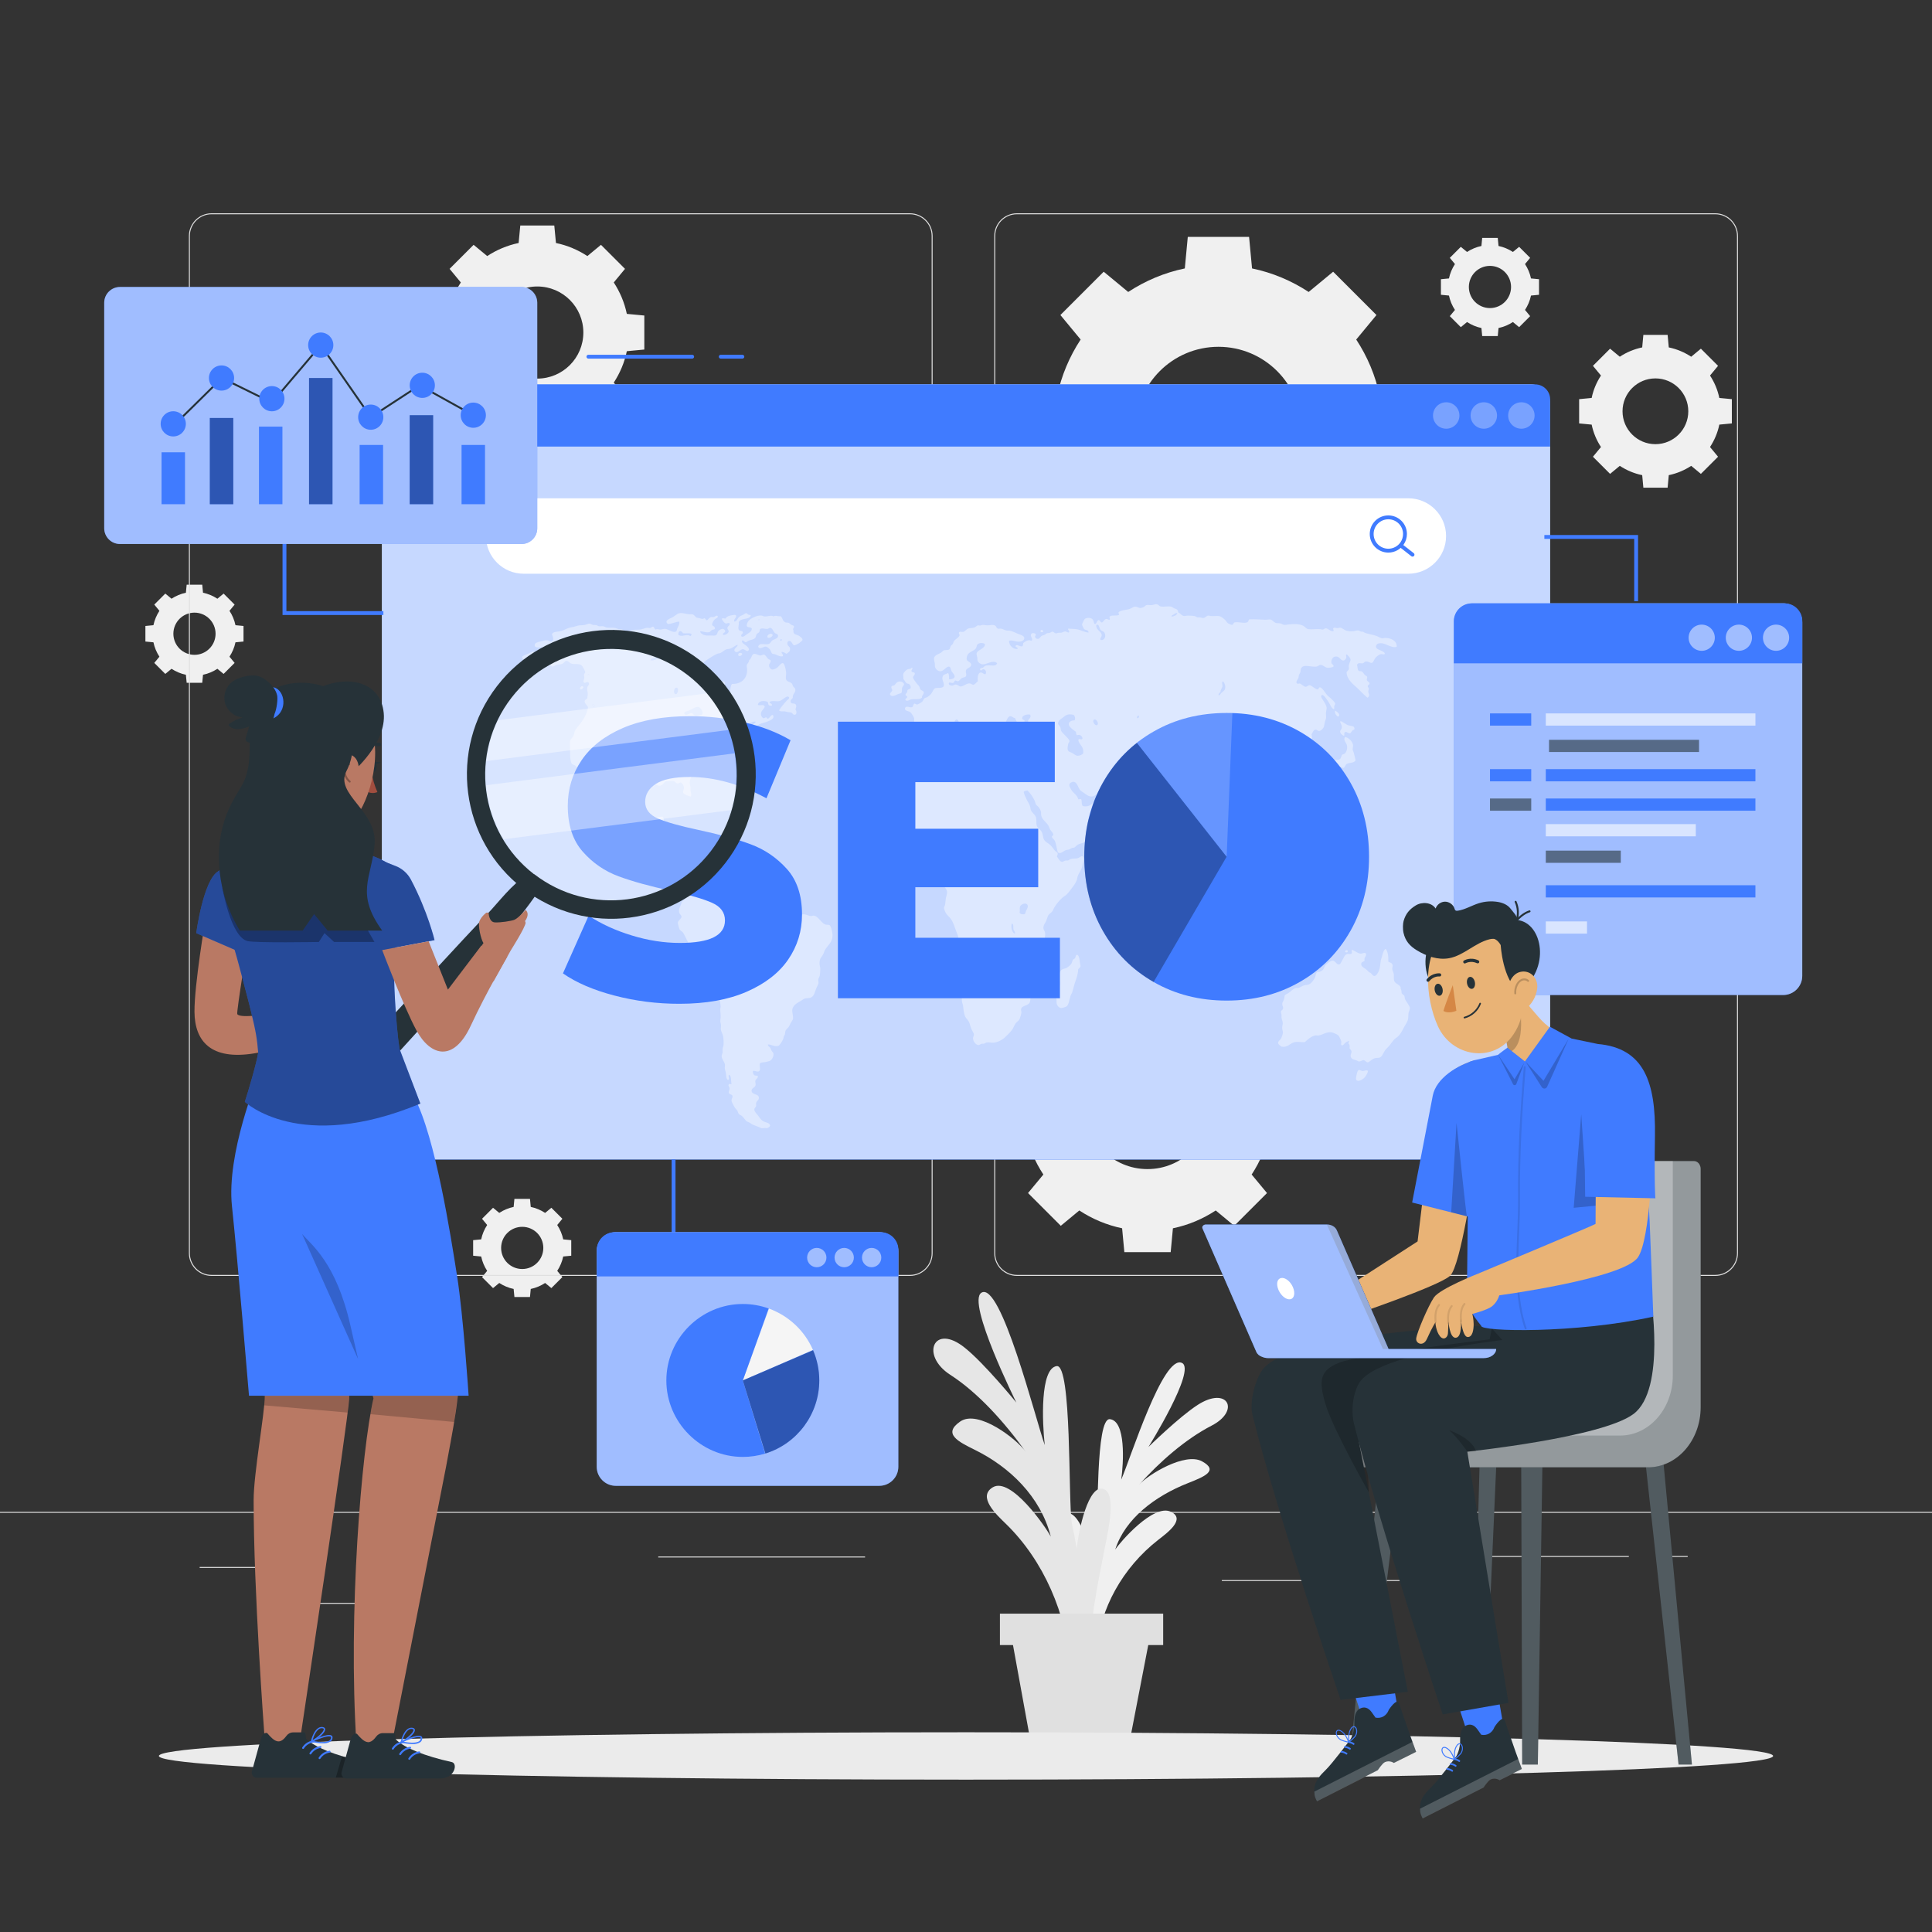 <?xml version="1.0" encoding="UTF-8"?> <svg xmlns="http://www.w3.org/2000/svg" xmlns:xlink="http://www.w3.org/1999/xlink" version="1.1" x="0px" y="0px" viewBox="0 0 500 500" style="enable-background:new 0 0 500 500;" xml:space="preserve"><rect x="0" y="0" width="500" height="500" fill="#333333" stroke="none"/> <style type="text/css"> .st0{fill:#F0F0F0;} .st1{fill:#E0E0E0;} .st2{fill:#E6E6E6;} .st3{display:none;} .st4{display:inline;} .st5{fill:#407BFF;} .st6{opacity:0.9;fill:#FFFFFF;} .st7{fill:#EBEBEB;} .st8{opacity:0.7;fill:#FFFFFF;} .st9{opacity:0.3;fill:#FFFFFF;} .st10{fill:none;stroke:#407BFF;stroke-linecap:round;stroke-linejoin:round;stroke-miterlimit:10;} .st11{fill:#FFFFFF;} .st12{fill:none;stroke:#407BFF;stroke-miterlimit:10;} .st13{opacity:0.4;} .st14{opacity:0.3;} .st15{opacity:0.2;fill:#FFFFFF;} .st16{opacity:0.5;fill:#FFFFFF;} .st17{fill:none;stroke:#263238;stroke-width:0.5;stroke-miterlimit:10;} .st18{opacity:0.6;fill:#FFFFFF;} .st19{opacity:0.6;fill:#263238;} .st20{fill:#F5F5F5;} .st21{fill:#263238;} .st22{opacity:0.2;fill:#FFFFFF;enable-background:new ;} .st23{fill:none;stroke:#407BFF;stroke-width:0.25;stroke-miterlimit:10;} .st24{opacity:0.2;enable-background:new ;} .st25{fill:#E9B376;} .st26{fill:none;stroke:#000000;stroke-width:0;stroke-linecap:round;stroke-linejoin:round;} .st27{fill:#D58745;} .st28{fill:none;stroke:#263238;stroke-width:0.5;stroke-linecap:round;stroke-linejoin:round;stroke-miterlimit:10;} .st29{opacity:0.2;fill:none;stroke:#000000;stroke-width:0.5;stroke-linecap:round;stroke-linejoin:round;stroke-miterlimit:10;} .st30{opacity:0.1;fill:none;stroke:#000000;stroke-width:0.5;stroke-linecap:round;stroke-linejoin:round;stroke-miterlimit:10;} .st31{fill:#B97964;} .st32{fill:#A24E3F;} .st33{opacity:0.3;fill:none;stroke:#000000;stroke-width:0.5;stroke-linecap:round;stroke-linejoin:round;stroke-miterlimit:10;} .st34{fill:none;stroke:#407BFF;stroke-width:0.5;stroke-linecap:round;stroke-linejoin:round;stroke-miterlimit:10;} .st35{opacity:0.4;enable-background:new ;} .st36{opacity:0.3;fill:#FFFFFF;enable-background:new ;} .st37{opacity:0.4;fill:#FFFFFF;enable-background:new ;} </style> <g id="Background_complete"> <path class="st0" d="M328.54,279.74c-0.83-4.02-2.43-7.76-4.61-11.08l3.97-4.79l-8.48-8.48l-4.79,3.97 c-3.32-2.18-7.06-3.77-11.08-4.61l-0.58-6.18h-11.99l-0.58,6.18c-4.02,0.83-7.76,2.43-11.08,4.61l-4.79-3.97l-8.48,8.48l3.97,4.79 c-2.18,3.32-3.77,7.06-4.61,11.08l-6.18,0.58v11.99l6.18,0.58c0.83,4.02,2.43,7.76,4.61,11.08l-3.97,4.79l8.48,8.48l4.79-3.97 c3.32,2.18,7.06,3.77,11.08,4.61l0.58,6.18h11.99l0.58-6.18c4.02-0.83,7.76-2.43,11.08-4.61l4.79,3.97l8.48-8.48l-3.97-4.79 c2.18-3.32,3.77-7.06,4.61-11.08l6.18-0.58v-11.99L328.54,279.74z M313.21,286.32c0,8.97-7.27,16.24-16.24,16.24 c-8.97,0-16.24-7.27-16.24-16.24c0-8.97,7.27-16.24,16.24-16.24C305.94,270.08,313.21,277.35,313.21,286.32z"></path> <path class="st0" d="M357.08,102.52c-1.1-5.32-3.21-10.26-6.09-14.65l5.24-6.34l-11.21-11.21l-6.34,5.24 c-4.39-2.88-9.33-4.99-14.65-6.09l-0.77-8.17h-15.86l-0.77,8.17c-5.32,1.1-10.26,3.21-14.65,6.09l-6.34-5.24l-11.21,11.21 l5.24,6.34c-2.88,4.39-4.99,9.33-6.09,14.65l-8.17,0.77v15.86l8.17,0.77c1.1,5.32,3.21,10.26,6.09,14.65l-5.24,6.34l11.21,11.21 l6.34-5.25c4.39,2.88,9.33,4.99,14.65,6.09l0.77,8.17h15.86l0.77-8.17c5.32-1.1,10.26-3.21,14.65-6.09l6.34,5.25l11.21-11.21 l-5.24-6.33c2.88-4.39,4.99-9.33,6.09-14.65l8.17-0.77v-15.86L357.08,102.52z M336.81,111.22c0,11.86-9.61,21.47-21.47,21.47 c-11.86,0-21.47-9.61-21.47-21.47c0-11.86,9.61-21.47,21.47-21.47C327.2,89.75,336.81,99.36,336.81,111.22z"></path> <path class="st0" d="M162.22,81.23c-0.61-2.95-1.78-5.69-3.38-8.13l2.91-3.52l-6.22-6.22l-3.52,2.91c-2.44-1.6-5.18-2.77-8.13-3.38 l-0.43-4.53h-8.8l-0.43,4.53c-2.95,0.61-5.69,1.78-8.13,3.38l-3.52-2.91l-6.22,6.22l2.91,3.52c-1.6,2.44-2.77,5.18-3.38,8.13 l-4.53,0.43v8.8l4.53,0.43c0.61,2.95,1.78,5.69,3.38,8.13l-2.91,3.52l6.22,6.22l3.52-2.91c2.44,1.6,5.18,2.77,8.13,3.38l0.43,4.53 h8.8l0.43-4.53c2.95-0.61,5.69-1.78,8.13-3.38l3.52,2.91l6.22-6.22l-2.91-3.52c1.6-2.44,2.77-5.18,3.38-8.13l4.53-0.43v-8.8 L162.22,81.23z M150.97,86.06c0,6.58-5.34,11.92-11.92,11.92c-6.58,0-11.92-5.34-11.92-11.92c0-6.58,5.34-11.92,11.92-11.92 C145.63,74.14,150.97,79.47,150.97,86.06z"></path> <path class="st0" d="M145.76,320.75c-0.28-1.35-0.82-2.61-1.55-3.72l1.33-1.61l-2.85-2.85l-1.61,1.33 c-1.12-0.73-2.37-1.27-3.72-1.55l-0.2-2.08h-4.03l-0.2,2.08c-1.35,0.28-2.61,0.82-3.72,1.55l-1.61-1.33l-2.85,2.85l1.33,1.61 c-0.73,1.12-1.27,2.37-1.55,3.72l-2.08,0.2v4.03l2.08,0.2c0.28,1.35,0.82,2.61,1.55,3.72l-1.33,1.61l2.85,2.85l1.61-1.33 c1.12,0.73,2.37,1.27,3.72,1.55l0.2,2.08h4.03l0.2-2.08c1.35-0.28,2.61-0.82,3.72-1.55l1.61,1.33l2.85-2.85l-1.33-1.61 c0.73-1.12,1.27-2.37,1.55-3.72l2.08-0.2v-4.03L145.76,320.75z M140.61,322.96c0,3.01-2.44,5.46-5.46,5.46s-5.46-2.44-5.46-5.46 c0-3.01,2.44-5.46,5.46-5.46S140.61,319.94,140.61,322.96z"></path> <path class="st0" d="M60.94,161.8c-0.28-1.35-0.82-2.61-1.55-3.72l1.33-1.61l-2.85-2.85l-1.61,1.33c-1.12-0.73-2.37-1.27-3.72-1.55 l-0.2-2.08h-4.03l-0.2,2.08c-1.35,0.28-2.61,0.82-3.72,1.55l-1.61-1.33l-2.85,2.85l1.33,1.61c-0.73,1.12-1.27,2.37-1.55,3.72 l-2.08,0.2v4.03l2.08,0.2c0.28,1.35,0.82,2.61,1.55,3.72l-1.33,1.61l2.85,2.85l1.61-1.33c1.12,0.73,2.37,1.27,3.72,1.55l0.2,2.08 h4.03l0.2-2.08c1.35-0.28,2.61-0.82,3.72-1.55l1.61,1.33l2.85-2.85l-1.33-1.61c0.73-1.12,1.27-2.37,1.55-3.72l2.08-0.2V162 L60.94,161.8z M55.79,164.01c0,3.01-2.44,5.46-5.46,5.46c-3.01,0-5.46-2.44-5.46-5.46c0-3.01,2.44-5.46,5.46-5.46 C53.34,158.55,55.79,161,55.79,164.01z"></path> <path class="st0" d="M444.96,102.99c-0.44-2.11-1.27-4.07-2.41-5.8l2.08-2.51l-4.44-4.44l-2.51,2.08c-1.74-1.14-3.7-1.98-5.8-2.41 l-0.3-3.24h-6.28l-0.3,3.24c-2.11,0.44-4.07,1.27-5.8,2.41l-2.51-2.08l-4.44,4.44l2.08,2.51c-1.14,1.74-1.98,3.7-2.41,5.8 l-3.24,0.31v6.28l3.24,0.31c0.44,2.11,1.27,4.06,2.41,5.8l-2.08,2.51l4.44,4.44l2.51-2.08c1.74,1.14,3.7,1.98,5.8,2.41l0.3,3.24 h6.28l0.3-3.24c2.11-0.44,4.07-1.27,5.8-2.41l2.51,2.08l4.44-4.44l-2.08-2.51c1.14-1.74,1.98-3.7,2.41-5.8l3.24-0.31v-6.28 L444.96,102.99z M436.93,106.44c0,4.7-3.81,8.51-8.51,8.51c-4.7,0-8.51-3.81-8.51-8.51c0-4.7,3.81-8.51,8.51-8.51 C433.12,97.93,436.93,101.74,436.93,106.44z"></path> <path class="st0" d="M396.22,72.06c-0.28-1.35-0.82-2.61-1.55-3.72l1.33-1.61l-2.85-2.85l-1.61,1.33 c-1.12-0.73-2.37-1.27-3.72-1.55l-0.2-2.08h-4.03l-0.2,2.08c-1.35,0.28-2.61,0.82-3.72,1.55l-1.61-1.33l-2.85,2.85l1.33,1.61 c-0.73,1.12-1.27,2.37-1.55,3.72l-2.08,0.2v4.03l2.08,0.2c0.28,1.35,0.82,2.61,1.55,3.72l-1.33,1.61l2.85,2.85l1.61-1.33 c1.12,0.73,2.37,1.27,3.72,1.55l0.2,2.08h4.03l0.2-2.08c1.35-0.28,2.61-0.82,3.72-1.55l1.61,1.33l2.85-2.85l-1.33-1.61 c0.73-1.12,1.27-2.37,1.55-3.72l2.08-0.2v-4.03L396.22,72.06z M391.06,74.27c0,3.01-2.44,5.46-5.46,5.46 c-3.01,0-5.46-2.44-5.46-5.46c0-3.01,2.44-5.46,5.46-5.46C388.62,68.81,391.06,71.26,391.06,74.27z"></path> <g> <g> <g> <g> <g> <path class="st1" d="M443.92,330.2H263.17c-3.23,0-5.86-2.63-5.86-5.86V61.06c0-3.23,2.63-5.86,5.86-5.86h180.75 c3.23,0,5.86,2.63,5.86,5.86v263.27C449.78,327.57,447.15,330.2,443.92,330.2z M263.17,55.45c-3.09,0-5.61,2.52-5.61,5.61 v263.27c0,3.09,2.52,5.61,5.61,5.61h180.75c3.09,0,5.61-2.52,5.61-5.61V61.06c0-3.09-2.52-5.61-5.61-5.61H263.17z"></path> </g> </g> <g> <g> <path class="st1" d="M235.49,330.2H54.75c-3.23,0-5.86-2.63-5.86-5.86V61.06c0-3.23,2.63-5.86,5.86-5.86h180.75 c3.23,0,5.86,2.63,5.86,5.86v263.27C241.35,327.57,238.73,330.2,235.49,330.2z M54.75,55.45c-3.09,0-5.61,2.52-5.61,5.61 v263.27c0,3.09,2.52,5.61,5.61,5.61h180.75c3.09,0,5.61-2.52,5.61-5.61V61.06c0-3.09-2.52-5.61-5.61-5.61H54.75z"></path> </g> </g> </g> <g> <g> <rect x="0" y="391.27" class="st1" width="500" height="0.25"></rect> </g> </g> </g> <g> <rect x="51.67" y="405.53" class="st1" width="16.06" height="0.25"></rect> <rect x="170.35" y="402.82" class="st1" width="53.53" height="0.25"></rect> <rect x="68.73" y="414.82" class="st1" width="36.25" height="0.25"></rect> <rect x="378.35" y="402.69" class="st1" width="43.19" height="0.25"></rect> <rect x="430.45" y="402.69" class="st1" width="6.33" height="0.25"></rect> <rect x="316.21" y="408.92" class="st1" width="53.89" height="0.25"></rect> </g> </g> <g id="freepik--Plant--inject-111_00000104675111738361373480000003895964760717645728_"> <path class="st0" d="M283.85,426.93c0.84-10.53,6.62-21.19,15.92-28.43c2.32-1.8,7.2-5.37,3.25-7.26 c-4.52-2.16-13.19,7.92-14.4,9.78c2.57-8.03,10.34-13.84,18.78-17.17c4.17-1.65,8.14-3.21,3.7-5.65s-14.05,3.49-16.28,6.03 c5.27-5.88,11.93-11.76,18.75-15.28c7.53-3.88,4.13-10.36-3.63-5.35c-4.81,3.11-12.72,10.87-12.72,10.87s12.43-19.94,8.68-21.74 c-4.86-2.33-13.37,24.84-15.73,30.2c0.63-4.44,1.22-15.18-2.92-15.65c-3.78-0.42-2.86,26.33-3.73,31.05 c-0.55,2.06-0.81,3.11-1.24,5.18c-0.41-3.56-2.92-12.96-6.67-11.87c-3.19,0.92-1.21,7.95-0.39,11.29c2,8.08,4.02,15.9,4.04,24.19 L283.85,426.93z"></path> <g> <path class="st2" d="M276.96,431.52c-0.85-13.76-6.9-27.68-16.61-37.13c-2.42-2.35-7.5-7.02-3.42-9.48 c4.71-2.81,13.76,10.34,15.02,12.77c-2.67-10.48-10.79-18.07-19.58-22.42c-4.35-2.15-8.5-4.18-3.86-7.38 c4.63-3.2,14.67,4.56,16.97,7.87c-5.5-7.69-12.44-15.38-19.55-19.95c-7.85-5.06-4.27-13.52,3.79-6.98 c5.07,4.05,13.31,14.16,13.31,14.16s-12.96-26.03-9.04-28.43c5.03-3.08,13.94,32.48,16.39,39.43 c-0.65-5.79-1.26-19.83,3.09-20.44c3.94-0.55,2.97,34.38,3.89,40.55c0.58,2.69,0.85,4.04,1.29,6.76 c0.44-4.65,3.03-16.91,6.97-15.5c3.32,1.2,1.26,10.38,0.4,14.74c-2.09,10.55-4.21,20.76-4.21,31.58L276.96,431.52z"></path> </g> <polygon class="st1" points="261.96,424.64 266.4,449.01 292.67,449.01 297.38,424.64 "></polygon> <rect x="258.78" y="417.61" class="st1" width="42.25" height="8.13"></rect> </g> </g> <g id="Background_simple" class="st3"> <g class="st4"> <path class="st5" d="M234.66,66.07c-19.77-0.7-40.14,3.54-59.82,13.44c-23.2,11.66-49.25,32.5-52.52,67.88 c-6.04,65.33,43.93,79.74,22.79,119.15c-23.95,44.65-31.08,102.55,15.83,131.56c89.1,55.1,251.83-86.7,243.99-190.3 C400.04,143.31,339.65,69.79,234.66,66.07z"></path> <path class="st6" d="M234.66,66.07c-19.77-0.7-40.14,3.54-59.82,13.44c-23.2,11.66-49.25,32.5-52.52,67.88 c-6.04,65.33,43.93,79.74,22.79,119.15c-23.95,44.65-31.08,102.55,15.83,131.56c89.1,55.1,251.83-86.7,243.99-190.3 C400.04,143.31,339.65,69.79,234.66,66.07z"></path> </g> </g> <g id="Shadow"> <g> <g> <path class="st7" d="M458.88,454.44c0,3.39-93.52,6.13-208.88,6.13s-208.88-2.75-208.88-6.13c0-3.39,93.52-6.13,208.88-6.13 S458.88,451.05,458.88,454.44z"></path> </g> </g> </g> <g id="Screen"> <g> <g> <path class="st5" d="M98.82,105.68v184.66c0,5.39,4.37,9.76,9.76,9.76h288.9c2.04,0,3.7-1.66,3.7-3.7V104.43 c0-2.73-2.22-4.95-4.95-4.95H105.02C101.6,99.48,98.82,102.25,98.82,105.68z"></path> <path class="st8" d="M98.82,105.68v184.66c0,5.39,4.37,9.76,10.93,9.72h288.9c0.87,0.04,2.53-1.62,2.53-3.66V104.43 c0-2.73-2.22-4.95-4.95-4.95H105.02C101.6,99.48,98.82,102.25,98.82,105.68z"></path> <path class="st5" d="M401.18,115.58H98.82v-11.24c0-2.68,2.18-4.86,4.86-4.86H397.3c2.14,0,3.88,1.74,3.88,3.88V115.58z"></path> <path class="st9" d="M397.15,107.53c0,1.89-1.53,3.42-3.42,3.42c-1.89,0-3.42-1.53-3.42-3.42c0-1.89,1.53-3.42,3.42-3.42 C395.62,104.11,397.15,105.64,397.15,107.53z"></path> <path class="st9" d="M387.43,107.53c0,1.89-1.53,3.42-3.42,3.42s-3.42-1.53-3.42-3.42c0-1.89,1.53-3.42,3.42-3.42 S387.43,105.64,387.43,107.53z"></path> <circle class="st9" cx="374.28" cy="107.53" r="3.42"></circle> <g> <path class="st10" d="M152.28,92.31c8.95,0,17.9,0,26.85,0"></path> <path class="st10" d="M186.53,92.31c1.86,0,3.73,0,5.59,0"></path> </g> </g> <g> <path class="st11" d="M364.48,148.48H135.52c-5.39,0-9.76-4.37-9.76-9.76l0,0c0-5.39,4.37-9.76,9.76-9.76h228.96 c5.39,0,9.76,4.37,9.76,9.76l0,0C374.25,144.11,369.87,148.48,364.48,148.48z"></path> <g> <path class="st12" d="M363.61,138.2c0,0.9-0.28,1.74-0.75,2.43c-0.78,1.13-2.08,1.88-3.56,1.88c-2.38,0-4.31-1.93-4.31-4.31 s1.93-4.31,4.31-4.31C361.68,133.89,363.61,135.82,363.61,138.2z"></path> <line class="st10" x1="365.56" y1="143.55" x2="362.62" y2="141.25"></line> </g> </g> <g class="st13"> <g> <g> <g> <path class="st11" d="M354.04,277.16c-0.14,0.71-0.59,1.49-1.18,1.98c-0.43,0.36-1.78,1.07-1.93,0.06 c-0.04-0.28,0.26-1.6,0.38-1.87c0.33-0.79,0.69-0.27,1.23-0.17C353.08,277.27,353.6,276.76,354.04,277.16z"></path> </g> </g> </g> <g> <g> <g> <path class="st11" d="M350.36,194.82c0.19,0.68,0.32,1.35,0.47,1.98c-0.52,0.78-1.55,0.49-2.31,0.91 c-0.36,0.2-0.46,0.91-0.8,1.02c-0.28,0.09-0.49-0.29-0.75-0.28c-0.68,0.02-1.01,1.36-1.84,1.02 c-0.48,0.34,0.02,1.64-0.57,1.75c-0.42,0.08-0.64-0.57-0.9-0.96c-0.3-0.48-0.74-0.74-0.75-1.13c-0.01-0.4,0.68-1.08,0.89-1.36 c0.27-0.34,0.79-0.99,1.13-1.08c0.63-0.17,1.27,0.07,1.75-0.17c0.41-0.21,0.44-0.99,0.66-1.19c0.19-0.17,0.4-0.12,0.57-0.23 c0.44-0.28,0.91-1.26,0.66-2.27c-0.16-0.63-1.03-1.32-0.47-2.1c0.83,0.11,1.94,1.1,2.07,2.1c0.05,0.39-0.13,0.78-0.1,1.19 C350.1,194.26,350.28,194.51,350.36,194.82z"></path> </g> </g> </g> <g> <g> <g> <path class="st11" d="M350.55,188.64c-0.11,0.29-0.32,0.23-0.52,0.4c-0.19,0.16-0.42,0.68-0.66,0.74 c-0.38,0.09-0.8-0.45-1.18-0.34c-0.44,0.13-0.18,0.53-0.33,1.02c-0.39-0.1-1.02-0.62-1.04-1.13 c-0.01-0.32,0.34-0.52,0.42-0.91c0.14-0.65-0.22-0.97-0.42-1.59c-0.01-0.09,0.05-0.1,0.05-0.17c0.46-0.12,1.37,0.93,2.4,1.13 C349.95,187.93,350.51,187.86,350.55,188.64z"></path> </g> </g> </g> <g> <g> <g> <path class="st11" d="M348.81,246.13c0.05,0.47-0.64,0.42-0.71,0.11C348.12,245.88,348.73,245.76,348.81,246.13z"></path> </g> </g> </g> <g> <g> <g> <path class="st11" d="M345.51,183.89c0.47,0.3,1.6,0.97,0.8,1.59C345.83,185.26,345.33,184.53,345.51,183.89z"></path> </g> </g> </g> <g> <g> <g> <path class="st11" d="M343.34,243.64c0.54-0.35,1.13-1.13,2.07-0.74c-0.21,0.71-0.92,0.69-1.37,1.02 c-0.45,0.33-0.84,0.9-1.41,0.96c-0.04-0.1-0.11-0.18-0.19-0.23C342.44,244.02,342.97,243.88,343.34,243.64z"></path> </g> </g> </g> <g> <g> <g> <path class="st11" d="M342.07,232.99c0.55,0,1.07-0.2,1.46,0.06c-0.07,1.42-1.9,0.34-3.11,0.57 c-0.26,0.05-0.33,0.29-0.61,0.17c0.02-0.48,0.45-0.96,0.9-1.02C341.05,232.72,341.57,232.99,342.07,232.99z"></path> </g> </g> </g> <g> <g> <g> <path class="st11" d="M342.54,234.74c0.05,0.78-0.84,0.87-1.08,1.47c0.39,0.72,0.54,1.72,0.99,2.38 c-0.02,0.43,0.07,1-0.14,1.19c-0.95,0.22-1.46-1.83-1.84-2.55c-0.73,0.16-0.06,2.95-1.04,2.6c-0.48-0.17,0.01-0.97-0.1-1.58 c-0.09-0.54-0.53-0.65-0.57-1.08c-0.03-0.35,0.32-0.72,0.42-1.08c0.15-0.51,0.05-1.5,0.57-1.53c0.25-0.01,0.59,0.64,0.75,0.68 C341.08,235.4,341.75,234.57,342.54,234.74z"></path> </g> </g> </g> <g> <g> <g> <path class="st11" d="M340.8,243.18c-0.17,0.43-1.14,0.22-1.22-0.17C339.74,242.57,340.72,242.7,340.8,243.18z"></path> </g> </g> </g> <g> <g> <g> <path class="st11" d="M339.9,244.54c-0.05,0.08-0.12,0.16-0.19,0.23c-0.36-0.14-0.74-0.24-0.85-0.68 C339.13,243.62,339.89,244.01,339.9,244.54z"></path> </g> </g> </g> <g> <g> <g> <path class="st11" d="M338.63,243.13c-0.24,0.41-1.07-0.03-1.37,0.4c-0.49-0.01-0.98-0.02-1.08-0.51 c0.14-0.41,0.59-0.13,0.94-0.17C337.69,242.78,338.48,242.3,338.63,243.13z"></path> </g> </g> </g> <g> <g> <g> <path class="st11" d="M331.98,264.82c0-0.5-0.26-0.94-0.33-1.47c-0.02-0.19,0.02-0.44,0-0.68c-0.03-0.35-0.18-0.64-0.14-0.85 c0.07-0.37,0.43-0.41,0.52-0.74c0.15-0.53-0.18-0.61-0.19-1.25c-0.01-0.45,0.28-0.66,0.47-1.25c0.09-0.27,0.09-0.77,0.19-0.96 c0.12-0.24,0.64-0.45,0.85-0.56c0.72-0.43,1.3-1.22,2.03-1.36c0.18-0.04,0.43,0.03,0.57,0c0.43-0.09,0.96-0.52,1.56-0.68 c0.57-0.16,1.08-0.1,1.51-0.4c0.47-0.33,1.14-1.19,1.32-1.7c0.22-0.62,0.15-1.15,0.57-1.36c0.2-0.1,0.4,0.01,0.61-0.06 c0.22-0.07,0.69-0.34,0.85-0.51c0.33-0.35,0.38-0.93,0.75-1.3c0.26-0.25,0.74-0.65,1.09-0.85c0.2-0.12,0.57-0.25,0.75-0.23 c0.67,0.07,0.97,1.18,1.7,0.96c0.26-0.08,0.52-0.74,0.76-1.13c0.34-0.58,0.59-1.36,1.18-1.53c0.48-0.14,1.01,0.22,1.27-0.28 c0.06-0.36-0.22-0.57,0-0.79c0.55,0.04,1.48,0.93,2.31,0.96c0.45,0.02,1.28-0.59,1.37,0.23c0.04,0.36-0.34,0.65-0.42,1.02 c-0.06,0.26,0.09,0.4-0.05,0.68c-0.38,0.18-0.79,0.28-0.8,0.79c-0.01,0.65,0.76,0.95,1.22,1.3c0.32,0.24,0.58,0.61,0.75,0.74 c0.15,0.1,0.37,0.15,0.47,0.23c0.31,0.24,0.52,0.78,0.94,0.79c0.48,0.01,0.96-0.72,1.22-1.42c0.31-0.82,0.33-1.8,0.47-2.66 c0.05-0.29,0.22-0.57,0.28-0.85c0.18-0.77,0.43-1.82,0.99-2.1c0.56,0.72,0.75,2.11,0.66,3.29c0.38,0.34,1.04,0.23,1.13,1.02 c0.03,0.27-0.11,0.62-0.09,0.9c0.03,0.48,0.33,0.89,0.38,1.3c0.09,0.75-0.1,1.38,0.19,1.93c0.37,0.69,1.09,0.67,1.56,1.42 c-0.01,0.46,0.15,0.65,0.24,1.02c0.04,0.17,0,0.46,0.05,0.57c0.15,0.38,0.56,0.42,0.71,0.73c0.07,0.16,0.05,0.45,0.14,0.74 c0.13,0.42,0.44,0.73,0.66,1.13c0.21,0.39,0.56,0.82,0.61,1.13c0.09,0.56-0.25,0.95-0.33,1.41c-0.1,0.56,0,1.29-0.19,1.87 c-0.22,0.68-0.76,1.35-1.18,2.21c-0.35,0.7-0.82,1.5-1.32,1.98c-0.3,0.29-0.65,0.45-0.94,0.74c-0.45,0.44-0.82,1.02-1.22,1.53 c-0.42,0.54-0.94,0.95-1.27,1.41c-0.48,0.67-0.72,1.76-1.55,1.87c-0.49,0.06-0.92,0.01-1.37,0.23 c-0.7,0.33-1.16,0.95-1.51,0.96c-0.36,0.01-0.7-0.51-1.04-0.57c-0.38-0.06-0.67,0.34-1.23,0.34c-0.22,0-0.34-0.16-0.66-0.28 c-0.67-0.26-1.41-0.25-1.51-1.13c-0.05-0.48,0.26-0.7,0.23-1.13c-0.02-0.43-0.37-0.54-0.52-0.91 c0.09-0.39,0.11-0.88-0.24-1.13c-0.01-0.35,0.06-0.6,0.19-0.79c-0.27,0.14-0.63,0.23-0.94,0.45 c-0.34,0.25-0.59,0.82-0.99,0.74c-0.37-0.16-0.09-0.6-0.14-0.96c-0.04-0.27-0.56-1.45-0.8-1.64c-0.27-0.22-1.27-0.67-1.6-0.74 c-1.46-0.27-2.39,0.66-3.54,0.8c-0.3,0.03-0.62-0.06-0.89,0c-0.95,0.2-2,1.1-2.59,1.7c-0.97,0.12-1.96-0.24-2.97,0.11 c-1,0.35-1.57,1.35-3.11,1.07c-0.3-0.31-0.85-0.47-0.85-1.02c0-0.43,0.53-0.71,0.71-1.02c0.19-0.33,0.5-1.11,0.52-1.59 c0.01-0.38-0.21-0.83-0.19-1.3C331.81,265.58,331.99,265.18,331.98,264.82z"></path> </g> </g> </g> <g> <g> <g> <path class="st11" d="M331.18,241.2c0.26-0.04,0.45-0.27,0.71-0.28c0.55-0.03,1.09,0.49,1.74,0.39 c0.14,0.18,0.05,0.34,0.05,0.63c0.55,0.35,1.46,0.29,1.74,0.96c-0.41,0.53-1.03,0.15-1.56,0.06 c-0.48-0.08-0.99-0.04-1.51-0.11c-0.66-0.09-1.26-0.53-1.88-0.62c-0.38-0.06-0.77,0.07-1.13,0c-0.42-0.08-2-0.8-2.03-1.3 c-0.02-0.52,0.71-0.67,1.37-0.57C329.53,240.48,330.1,241.38,331.18,241.2z"></path> </g> </g> </g> <g> <g> <g> <path class="st11" d="M332.45,237.29c-0.36-0.12-0.69-0.05-0.85-0.17c-0.32-0.24-0.28-0.92-0.38-1.3 c-0.1-0.39-0.49-0.6-0.71-1.13c-0.31-0.77-0.44-2.5,0.38-2.66c0.33-0.07,0.67,0.24,0.9,0.17c0.45-0.13,0.37-0.84,0.75-1.13 c0.21-0.16,0.6-0.09,0.9-0.23c0.31-0.14,0.54-0.49,0.75-0.79c0.2-0.28,0.35-0.76,0.61-0.96c0.29-0.23,0.56-0.24,0.8-0.45 c0.62-0.57,0.64-1.36,1.13-2.04c0.42-0.58,1.08,0.56,1.13,1.02c0.23,0.36,0.7,0.45,0.89,0.85c-0.28,1-1.06,1.08-0.89,2.49 c0.03,0.23,0.16,0.66,0.28,0.96c0.13,0.33,0.53,0.69,0.52,0.91c-0.03,0.42-0.74,0.4-0.9,0.85c-0.14,0.41,0.01,0.44-0.05,1.08 c-0.2,0.46-0.73,0.57-0.9,1.13c-0.2,0.67,0.03,1.54-0.42,2.04c-0.31-0.02-0.66,0.33-1.04,0.28c-0.41-0.05-0.81-0.73-1.46-0.74 c-0.25,0-0.55,0.19-0.8,0.17C332.91,237.62,332.75,237.39,332.45,237.29z"></path> </g> </g> </g> <g> <g> <g> <path class="st11" d="M329.4,236.03c1.2,0,1.2,2.24,0,2.24C328.2,238.27,328.2,236.03,329.4,236.03z"></path> </g> </g> </g> <g> <g> <g> <path class="st11" d="M327.65,235.76c0.15,0.02,0.67,0.9,0.66,1.13c-0.02,0.4-0.51,0.38-0.66,0.91 c-0.22,0.81,0.1,1.74-0.28,2.15c-0.21,0.16-0.6,0.11-0.94,0.11c-0.85-0.72-1.53-1.58-2.26-2.55 c-0.27-0.35-0.59-0.65-0.75-1.02c-0.25-0.54-0.33-1.14-0.61-1.64c-0.25-0.44-0.7-0.76-0.94-1.25c-0.2-0.4-0.22-0.92-0.42-1.3 c-0.2-0.36-0.52-0.51-0.76-0.79c-0.15-0.19-0.24-0.48-0.38-0.68c-0.59-0.85-1.73-1.3-1.79-2.55c0.24-0.33,0.49,0.12,0.94,0.23 c0.29,0.07,0.64-0.03,0.85,0.06c0.43,0.17,0.72,0.98,1.18,1.42c0.25,0.25,0.59,0.42,0.85,0.68c0.28,0.28,0.48,0.69,0.71,0.85 c0.31,0.23,0.73,0.37,1.13,0.68c0.55,0.42,1.52,0.85,1.65,1.7c0.03,0.21-0.08,0.57-0.05,0.73c0.07,0.3,0.38,0.43,0.57,0.68 c0.23,0.32,0.28,0.79,0.61,0.85C327.27,236.27,327.29,235.71,327.65,235.76z"></path> </g> </g> </g> <g> <g> <g> <path class="st11" d="M305.4,223.87c0.41,0.16,1.76,2.14,1.37,3.23c-0.11,0.31-0.58,0.71-1.04,0.62 c-0.93-0.18-0.75-2.67-0.47-3.68C305.28,223.96,305.33,223.9,305.4,223.87z"></path> </g> </g> </g> <g> <g> <g> <path class="st11" d="M274.05,252.53c0.04-0.46,0.31-1.2,0.61-1.47c0.43-0.39,1.02-0.35,1.46-0.62 c0.36-0.23,0.86-0.6,1.13-1.02c0.23-0.35,0.24-0.76,0.42-1.02c0.13-0.18,0.41-0.23,0.56-0.45c0.14-0.2,0.11-0.57,0.33-0.79 c0.65-0.34,0.84,1.1,0.94,2.09c0.03,0.31,0.16,0.64,0.14,0.79c-0.07,0.45-0.48,0.55-0.61,0.85c-0.03,1.24-0.44,2.32-0.8,3.34 c-0.31,0.88-0.5,1.85-0.75,2.61c-0.09,0.28-0.29,0.49-0.38,0.74c-0.34,0.96-0.47,2.48-1.09,2.89c-0.22,0.15-1.08,0.4-1.32,0.4 c-0.58-0.01-1.08-0.53-1.22-1.13c-0.08-0.32,0-0.66-0.05-1.02c-0.06-0.45-0.28-0.84-0.24-1.36c0.1-1.15,1.04-1.71,1.08-2.66 C274.32,253.96,273.99,253.25,274.05,252.53z"></path> </g> </g> </g> <g> <g> <g> <path class="st11" d="M251.34,171.94c0.05,0.95-1.21,0.83-1.37,1.64c-0.07,0.37,0.15,0.86,0.1,1.19 c-0.1,0.59-0.57,0.42-1.18,0.74c-0.31,0.16-0.61,0.75-0.94,0.79c-0.31,0.04-0.5-0.22-0.71-0.17 c-0.31,0.07-0.21,0.53-0.66,0.62c-0.36,0.08-1-0.39-1.04,0.17c-0.03,0.36,0.57,0.55,0.94,0.51c0.3-0.03,0.51-0.28,0.8-0.28 c0.56-0.01,0.92,0.5,1.27,0.51c0.81,0.03,1.6-0.9,2.45-0.79c0.38,0.05,0.61,0.37,0.89,0.34c0.45-0.05,0.84-0.68,1.18-0.91 c-0.14-0.95,0.01-2.21,0.75-2.27c0.51-0.04,1.27,1.05,1.37,0c0.04-0.45-0.4-0.86-0.71-0.85c-0.27,0.01-0.63,0.65-0.85,0.11 c0-0.52,0.49-0.38,0.75-0.51c0.2-0.1,0.34-0.36,0.57-0.45c1.12-0.47,2.68,0.46,3.11-0.68c-0.99-1.02-2.69,0.37-3.82,0.28 c-0.48-0.04-1.12-0.47-1.27-1.02c-0.05-0.17-0.01-0.41-0.05-0.74c-0.04-0.36-0.2-0.74-0.19-0.96 c0.05-1.02,2.17-1.22,2.17-2.49c-0.4-0.47-1.59-0.39-1.98,0.11c-0.14,0.18-0.13,0.54-0.33,0.91 c-0.42,0.77-1.79,0.87-2.22,1.81c-0.1,0.21-0.26,0.79-0.19,1.13C250.32,171.23,251.3,171.37,251.34,171.94z M240.12,227.33 c-1.36-0.24-2.75,0.42-3.68,0.9c-0.54,0.28-1.08,0.71-1.56,0.74c-0.45,0.03-0.89-0.29-1.32-0.34 c-0.56-0.07-1.28-0.01-1.84,0.11c-0.54,0.12-1.03,0.58-1.51,0.62c-0.91,0.08-1.78-0.99-2.36-1.53 c-0.35-0.33-0.71-0.6-1.04-0.91c-0.35-0.33-0.81-0.53-1.08-0.85c-0.37-0.43-0.37-1.18-0.57-1.76 c-0.23-0.68-0.93-1.17-1.46-1.81c-0.4-0.48-1.31-1.2-1.41-1.81c-0.05-0.31,0.11-0.68,0.09-1.02c-0.02-0.5-0.34-0.78-0.33-1.13 c0.01-0.5,0.5-0.88,0.61-1.3c0.06-0.21,0.03-0.52,0.09-0.79c0.13-0.57,0.45-0.92,0.38-1.76c-0.03-0.33-0.27-0.64-0.28-1.08 c-0.01-0.3,0.16-0.46,0.14-0.74c-0.04-0.48-0.56-0.58-0.61-1.13c-0.05-0.57,0.46-1.05,0.75-1.7c0.13-0.29,0.21-0.74,0.33-0.96 c0.26-0.48,0.69-0.71,0.9-1.19c0.15-0.35,0.2-0.87,0.33-1.13c0.17-0.34,0.52-0.52,0.85-0.96c0.27-0.36,0.38-0.8,0.57-0.96 c0.24-0.21,0.59-0.26,0.85-0.4c0.87-0.48,1.51-1.09,1.93-2.1c-0.13-0.91,0.07-1.3,0.38-1.93c0.29-0.58,0.5-1.14,0.99-1.47 c0.59-0.4,1.14-0.44,1.55-1.19c0.21-0.38,0.52-1.03,0.52-1.42c0-0.56-0.48-1.28-0.9-1.36c-0.43-0.08-1.08,0.39-1.32-0.17 c-0.08-0.18,0.03-0.6,0-0.79c-0.05-0.37-0.32-0.63-0.33-0.91c-0.02-0.53,0.44-1.09,0.57-1.7c0.18-0.84,0.01-1.47-0.05-2.44 c0.66-1.25,2.12-0.63,3.58-0.51c0.22,0.02,0.47-0.06,0.71-0.06c0.87,0.02,1.55,0.34,1.84-0.57c0.11-0.34,0.21-1.61,0.14-1.93 c-0.08-0.38-0.7-1.36-0.99-1.58c-0.47-0.36-1.15-0.2-1.41-0.85c0.22-1.12,1.26-0.19,1.89-0.45c0.32-0.14,0.28-0.8,0.57-0.91 c0.19-0.07,0.44,0.23,0.71,0.23c0.23-0.01,1.06-0.5,1.27-0.68c0.3-0.24,0.39-0.75,0.66-0.96c0.18-0.14,0.42-0.12,0.61-0.23 c0.4-0.21,0.91-0.63,1.18-1.02c0.39-0.56,0.56-1.26,1.04-1.36c0.63-0.14,2.06,0.15,2.17-0.68c0.1-0.79-0.58-1.41-0.33-2.26 c0.2-0.67,0.7-0.56,1.41-0.96c0.34,0.29,0.24,1.13,0.28,1.64c0.44,0,1.33-0.16,1.41-0.62c0.11-0.58-0.64-1.18-0.8-1.53 c-0.18-0.38-0.21-1.05-0.57-1.13c-0.72-0.17-1.42,1.19-2.31,1.19c-0.59,0-1.21-0.54-1.37-1.08c-0.09-0.3-0.01-0.59-0.05-0.91 c-0.06-0.46-0.29-0.94-0.19-1.58c0.36-0.74,1.19-0.86,1.79-1.25c0.23-0.14,0.41-0.45,0.66-0.57c0.42-0.19,1.05,0,1.46-0.28 c0.26-0.18,0.19-0.49,0.38-0.85c0.12-0.23,0.41-0.36,0.57-0.62c0.11-0.18,0.12-0.46,0.24-0.62c0.41-0.61,1.16-0.84,1.46-1.47 c0.13-0.28-0.23-0.38-0.14-0.79c0.15-0.4,0.74-0.1,1.08-0.17c0.47-0.09,0.9-0.77,1.41-0.91c0.53-0.14,1.11-0.05,1.6-0.28 c0.3-0.14,0.57-0.46,0.85-0.51c0.1-0.02,0.38,0.06,0.52,0.06c0.18-0.01,0.37-0.14,0.61-0.17c0.35-0.04,0.78,0.1,1.23,0.11 c0.74,0.02,1.45-0.27,2.07,0.06c0.32,0.17,0.29,0.61,0.71,0.79c0.21,0.09,0.49-0.04,0.8,0c0.46,0.05,0.94,0.44,1.56,0.51 c0.22,0.03,0.44-0.03,0.66,0c0.67,0.1,1.41,0.52,2.08,0.79c0.55,0.22,1.72,0.5,1.74,1.13c0.03,0.75-1.02,0.96-1.46,0.96 c-0.74,0-1.72-0.52-2.5-0.23c0.01,1.28,1.16,2.25,2.22,2.1c0.09-0.6-0.6-0.27-0.52-0.85c0.47-0.43,1.03,0.29,1.7,0.17 c0.26-0.08,0.22-0.53,0.28-0.85c0.56-0.41,1.26-1.01,2.12-0.57c0.04-0.1,0.11-0.18,0.19-0.23c0.06-0.62-0.57-0.95-0.24-1.53 c0.16-0.4,1.04-0.26,1.18,0.06c0.07,0.38-0.22,0.34-0.19,0.68c0.17,0.45,0.55,0.52,0.75,0.51c0.46-0.03,0.55-0.53,0.99-0.79 c0.18-0.11,0.43-0.12,0.66-0.23c0.27-0.13,0.49-0.38,0.71-0.45c0.16-0.05,0.39,0,0.61-0.06c0.28-0.07,0.57-0.34,0.8-0.34 c0.28,0,0.49,0.39,0.85,0.45c0.2,0.03,0.42-0.13,0.71-0.17c0.23-0.03,0.47,0.03,0.66,0c0.45-0.08,0.76-0.36,1.13-0.34 c0.26,0.02,0.71,0.44,0.9,0.23c0.3-0.36-0.41-0.63-0.19-0.96c0.72,0.07,1.49,0.05,2.22,0.17c1.08,0.18,2.09,0.83,3.06,0.85 c-0.09-0.79-0.84-0.56-1.18-0.91c-0.1-0.11-0.52-0.94-0.52-1.19c0-0.13,0.53-1.22,0.66-1.36c0.42-0.47,1.78-0.47,2.17,0.17 c0.27,0.43,0.18,1.09,0.57,1.08c0.33-0.01,0.51-1,0.9-1.02c0.32-0.02,0.48,0.63,0.8,0.62c0.39-0.01,0.66-0.88,1.18-0.91 c0.28-0.01,0.37,0.17,0.8,0.23c0.3-0.23-0.1-0.53,0.05-0.85c0.53-0.46,1.73-0.11,2.4-0.4c0.19-0.27-0.24-0.46-0.05-0.74 c0.58-0.49,1.56-0.53,2.55-0.74c0.6-0.12,1.17-0.63,1.65-0.68c0.5-0.05,0.97,0.35,1.41,0.34c0.27-0.01,0.59-0.1,0.85-0.23 c0.27-0.12,0.45-0.43,0.71-0.51c0.41-0.12,0.94,0.06,1.41,0c0.51-0.06,0.95-0.3,1.32-0.23c0.34,0.07,0.62,0.5,0.94,0.57 c0.99,0.19,2.02-0.18,2.92,0.11c0.16,0.05,0.33,0.25,0.52,0.34c0.61,0.27,1.02,0.18,1.13,1.08c0.48,0.2,0.76,0.73,1.32,0.91 c0.38,0.12,0.75-0.06,1.18-0.06c0.56,0,1.27,0.03,1.74,0.11c0.27,0.05,0.49,0.29,0.75,0.34c0.19,0.04,0.44-0.02,0.66,0 c0.29,0.03,0.56,0.18,0.8,0.17c0.49-0.02,0.87-0.55,1.27-0.62c0.22-0.04,0.5,0.09,0.71,0.11c0.79,0.08,1.71-0.12,2.36,0.06 c0.35,0.1,0.94,0.56,1.32,0.91c0.28,0.25,0.45,0.66,0.71,0.85c0.25,0.18,0.88,0.5,1.13,0.45c0.3-0.06,0.31-0.46,0.61-0.62 c0.94-0.25,2.59,0.36,3.35-0.06c0.29-0.16,0.23-0.53,0.47-0.74c1.41-0.08,2.82,0.07,4.15,0.11c0.47,0.02,0.95-0.14,1.37-0.06 c0.47,0.1,0.81,0.66,1.27,0.85c0.31,0.13,0.85,0.06,1.32,0.17c0.31,0.07,0.57,0.3,0.8,0.34c0.5,0.09,0.98-0.07,1.46-0.11 c1.08-0.1,2.47-0.17,3.54,0.34c0.57,0.27,0.8,0.83,1.41,0.91c0.87,0.12,2.22-0.09,3.11,0c0.21,0.02,0.41,0.13,0.57,0.11 c0.3-0.03,0.48-0.33,0.85-0.34c0.47-0.01,1.21,0.87,1.89,0.74c0.29-0.24-0.23-0.57,0.05-0.79c0.27-0.26,0.63,0,1.04,0 c0.22,0,0.5-0.14,0.71-0.11c0.52,0.05,1.01,0.61,1.65,0.79c0.51,0.14,1.21,0.2,1.84,0.11c0.45-0.06,0.84-0.24,1.27-0.17 c0.21,0.03,0.39,0.22,0.61,0.28c0.2,0.06,0.4,0,0.57,0.06c0.16,0.05,0.31,0.23,0.47,0.28c0.88,0.3,2.04,0.45,2.97,0.79 c0.55,0.2,1.1,0.61,1.56,0.62c0.22,0.01,0.42-0.12,0.71-0.11c1.42,0.01,3.1,0.72,2.97,2.32c-1.67,0.44-3.06-1.38-4.81-0.85 c-0.28,0.08-0.59,0.45-0.56,0.79c0.06,0.99,2.13,0.9,2.31,1.87c-0.34,0.3-0.71,0.02-0.99,0.06c-0.43,0.06-1.14,0.6-1.41,0.91 c-0.32,0.36-0.6,1.28-0.94,1.36c-0.42,0.1-1.06-0.5-1.7-0.34c-0.23,0.06-0.45,0.41-0.66,0.45c-0.52,0.12-1.18-0.34-1.51,0.4 c0.17,0.52,0.07,1.24,0.42,1.53c0.23,0.19,0.52,0.04,0.8,0.17c0.33,0.15,0.51,0.63,0.8,0.91c0.23,0.22,0.48,0.23,0.61,0.51 c0.03,0.42-0.14,0.46-0.1,0.74c0.07,0.47,0.69,0.58,0.71,0.91c0.02,0.41-0.39,0.32-0.47,0.74c-0.03,0.26,0.25,0.33,0.28,0.68 c0.02,0.23-0.16,0.47-0.14,0.74c0.02,0.38,0.27,0.63,0.23,0.96c-0.03,0.29-0.23,0.51-0.43,0.62c-0.9-0.7-1.72-1.66-2.69-2.55 c-0.99-0.92-2.57-2.04-2.73-3.96c-0.01-0.29,0.52-0.53,0.61-0.96c0.04-0.18-0.06-0.43-0.05-0.68c0.03-0.66,0.49-1.3,0.47-1.7 c-0.02-0.43-0.7-1.24-1.04-1.36c-0.27,0.17,0,0.52-0.05,0.79c-0.05,0.34-0.4,0.76-0.71,0.79c-0.89,0.09-0.99-1.38-2.4-0.96 c-0.37,0.11-0.88,0.77-0.75,1.59c0.04,0.25,0.61,0.51,0.57,0.85c-0.04,0.33-1.28,0.42-1.56,0.4 c-0.76-0.07-1.15-0.76-1.84-0.74c-0.34,0.01-0.63,0.34-0.9,0.4c-1.48,0.33-3.69-0.88-4.19,0.68c-0.07,0.22-0.03,0.51-0.1,0.74 c-0.09,0.33-0.31,0.58-0.38,0.79c-0.06,0.17-0.05,0.52-0.14,0.79c-0.09,0.25-0.98,1.21-0.19,1.47 c0.19,0.06,0.28-0.1,0.52-0.06c0.4,0.07,1.08,0.85,1.55,0.85c0.28,0,0.68-0.38,0.9-0.4c0.44-0.03,0.75,0.31,1.08,0.51 c0.32,0.19,0.8,0.58,1.04,0.57c0.44-0.03,0.23-0.4,0.66-0.57c0.82,0.29,1.2,1.33,1.98,2.15c0.28,0.3,0.7,0.55,1.08,0.96 c0.21,0.23,0.87,0.84,0.9,1.13c0.02,0.27-0.18,0.39-0.24,0.62c-0.08,0.34,0.1,0.6-0.09,0.85c-0.75-0.33-0.92-1.23-1.46-1.98 c-0.2-0.28-0.4-0.62-0.71-1.02c-0.14-0.18-0.64-0.82-0.94-0.68c-0.59,0.27,0.33,1.35,0.47,1.59c0.31,0.5,0.73,1.17,0.76,1.7 c0.02,0.34-0.18,0.95-0.19,1.53c0,0.39,0.08,0.75,0.05,1.08c-0.04,0.33-0.23,0.71-0.33,1.08c-0.11,0.41-0.14,0.91-0.23,1.19 c-0.18,0.51-0.8,1.11-1.23,1.13c-0.39,0.02-0.56-0.36-0.94-0.34c-0.58,0.03-0.69,0.67-1.04,1.19 c0.03,0.56,0.18,0.75,0.09,1.13c-0.13,0.6-0.82,0.7-0.8,1.3c0.02,0.55,0.64,0.66,0.94,0.91c0.42,0.34,1.16,1.08,1.56,1.7 c0.26,0.4,0.64,1.16,0.61,1.58c-0.04,0.56-1.38,1.34-1.93,1.13c-0.53-0.2-0.35-0.8-0.47-1.36c-0.1-0.43-0.38-0.61-0.52-0.96 c-0.08-0.18-0.04-0.47-0.14-0.68c-0.28-0.58-0.78-0.26-1.37-0.62c-0.38-0.24-0.27-0.74-0.42-1.19 c-0.2-0.61-1.06-0.9-1.74-0.74c-0.5,0.12-0.66,0.63-1.13,0.74c-0.69-0.49,0.14-1.71-0.71-1.81c-0.65-0.08-1.08,1.12-1.46,1.47 c-0.26,0.24-0.72,0.28-0.75,0.62c-0.06,0.62,0.55,0.5,1.04,0.74c0.44,0.22,0.49,0.82,0.9,0.85c0.34,0.03,0.56-0.42,0.9-0.45 c0.58-0.06,1.05,0.25,1.41,0.51c-0.24,0.69-1.5,1.19-1.51,2.1c0,0.52,0.51,0.62,0.9,0.96c0.33,0.29,0.76,1.12,1.23,1.7 c0.2,0.25,0.52,0.41,0.61,0.57c0.22,0.37,0.18,0.83,0.42,1.08c0.04,0.31-0.12,0.39-0.09,0.68c0.12,0.41,0.64,0.33,0.75,0.74 c-0.1,0.98,0.24,1.9-0.42,2.27c-0.31,1.75-0.65,3.12-1.65,4.08c-0.9,0.86-2.08,1.11-3.16,1.53c-0.28,0.11-0.5,0.46-0.75,0.57 c-0.63,0.26-1.74,0.1-1.79,1.02c-0.03,0.45,0.48,0.73,0.52,1.19c0.06,0.71-0.47,1.42-0.85,1.47c-0.27,0.04-0.86-0.19-0.9-0.79 c-0.04-0.68,0.7-0.95,0.75-1.36c0.1-0.72-0.52-1.42-1.22-1.36c-0.62,0.06-2.04,1.56-2.07,2.38c-0.03,0.61,1.01,1.89,1.37,2.27 c1.32,1.4,2.73,2.24,2.5,5.66c-0.33,0.87-1.18,1.05-1.84,1.53c-0.5,0.36-0.75,1.49-1.6,1.59c-0.34-0.14-0.14-0.78-0.24-1.08 c-0.13-0.41-0.8-0.6-1.22-1.02c-0.35-0.34-0.49-0.88-0.75-1.19c-0.33-0.39-0.82-0.47-1.23-0.74 c-0.25-0.17-0.45-0.75-0.71-0.74c-0.42,0.02-0.27,0.5-0.38,1.3c-0.1,0.79-0.58,1.39-0.43,2.32c0.07,0.38,0.46,0.69,0.66,1.08 c0.33,0.64,0.37,1.39,0.71,1.76c0.22,0.24,0.6,0.29,0.85,0.51c0.5,0.43,1.38,1.36,1.56,1.87c0.2,0.6,0.01,1.3,0.14,1.93 c0.16,0.73,0.95,1.24,0.47,1.98c-0.45-0.1-0.85-0.46-1.23-0.74c-0.65-0.48-0.95-0.9-1.37-1.7c-0.12-0.23-0.31-0.46-0.38-0.68 c-0.16-0.51-0.13-1.08-0.28-1.7c-0.13-0.53-0.64-1.37-1.04-1.81c-0.33-0.37-0.92-0.59-0.94-1.13 c-0.03-0.76,0.21-1.65,0.19-2.55c-0.01-0.19-0.12-0.39-0.14-0.62c-0.05-0.43,0.04-0.97-0.05-1.36 c-0.08-0.36-0.3-0.69-0.42-1.02c-0.13-0.33-0.25-0.65-0.38-1.08c-0.19-0.65-0.41-1.92-0.85-1.98 c-0.47-0.07-0.94,1.06-1.56,1.08c-0.32,0.01-0.74-0.3-0.8-0.68c-0.06-0.35,0.15-0.7,0.14-1.08c-0.02-0.76-0.47-1.05-0.8-1.59 c-0.14-0.22-0.17-0.52-0.28-0.68c-0.21-0.31-0.62-0.48-0.9-0.79c-0.26-0.3-0.54-0.73-0.66-1.02 c-0.18-0.44-0.24-1.02-0.52-1.08c-0.27-0.06-0.57,0.4-0.85,0.51c-0.29,0.11-0.99,0.26-1.27,0.28 c-0.95,0.08-1.71-0.22-1.6,1.13c-0.15,0.61-0.68,0.62-1.04,0.91c-0.45,0.37-0.78,1.11-1.27,1.7c-0.24,0.29-0.59,0.47-0.8,0.74 c-0.18,0.22-0.24,0.58-0.43,0.79c-0.5,0.57-1.26,0.62-1.6,1.42c-0.02,0.94,0.37,1.65,0.28,2.55 c-0.04,0.41-0.29,0.77-0.33,1.19c-0.03,0.36,0.12,0.75,0.05,1.13c-0.04,0.21-0.23,0.31-0.38,0.57 c-0.13,0.23-0.18,0.53-0.28,0.68c-0.16,0.24-0.42,0.41-0.57,0.62c-0.24,0.34-0.29,0.58-0.52,0.62 c-1.03,0.18-1.29-2.18-1.74-3.17c-0.21-0.45-0.64-0.87-0.85-1.42c-0.24-0.63-0.32-1.43-0.66-2.15 c-0.29-0.62-0.7-1.23-0.9-1.87c-0.17-0.54-0.31-1.21-0.47-1.81c-0.17-0.63-0.35-1.43-0.38-1.93 c-0.04-0.74,0.12-1.19-0.38-1.47c-0.45,0.13-0.66,0.68-1.18,0.68c-0.5,0-1.85-1.05-1.46-1.98c-0.33-0.56-1.16-0.87-1.79-1.53 c-0.36-0.38-0.69-1.28-1.32-1.36c-0.17-0.02-0.4,0.1-0.57,0.11c-0.4,0.04-1.11-0.04-1.56,0c-0.57,0.05-1.26,0.21-1.98,0.11 c-0.46-0.06-1.03-0.17-1.51-0.23c-0.6-0.07-1.41-0.25-1.74-0.62c-0.21-0.23-0.29-0.97-0.66-1.08 c-0.44-0.12-0.68,0.28-1.08,0.4c-0.86,0.24-1.59-0.21-2.17-0.68c-0.41-0.33-0.79-0.5-1.08-0.74 c-0.72-0.58-0.85-2.31-1.93-2.32c-0.38,0-0.98,0.28-1.04,0.79c-0.04,0.36,0.36,1.03,0.52,1.3c0.53,0.9,1.5,1.23,1.79,2.43 c0.2,0.09,0.59-0.21,0.8,0.06c0.18,0.52,0,1.47,0.42,1.7c1.96,0.39,2.52-0.9,3.39-1.81c0.51,0.4,0.34,0.75,0.52,1.19 c0.18,0.45,0.46,0.81,0.8,0.96c0.24,0.11,0.54,0.01,0.9,0.17c0.22,0.1,1.15,1.16,1.18,1.53c0.02,0.33-0.61,1.47-0.8,1.75 c-0.19,0.28-0.48,0.43-0.57,0.68c-0.07,0.2-0.05,0.61-0.09,0.74c-0.09,0.23-0.51,0.52-0.75,0.79 c-0.26,0.29-0.56,0.51-0.8,0.74c-0.3,0.27-0.48,0.65-0.8,0.79c-0.63,0.28-1.22,0.16-1.74,0.57c-0.34,0.27-0.34,0.87-0.75,1.19 c-0.43,0.34-1.17,0.34-1.79,0.68c-0.4,0.22-0.64,0.64-0.99,0.79c-0.14,0.06-0.32,0.01-0.47,0.06c-0.31,0.1-0.6,0.36-0.9,0.45 c-0.23,0.07-0.48,0.04-0.71,0.11c-0.73,0.25-1.39,1.14-2.12,0.62c-0.34-0.95-0.4-2.16-0.8-3c-0.2-0.43-0.61-0.57-0.75-1.02 c-0.02-0.36,0.35-0.26,0.38-0.57c-0.12-0.61-0.6-0.9-0.89-1.42c-0.14-0.25-0.21-0.61-0.38-0.91 c-0.56-0.98-1.67-1.49-1.89-2.72c-0.06-0.33,0.01-0.59-0.05-0.85c-0.09-0.42-0.33-0.86-0.57-1.19 c-0.18-0.25-0.55-0.42-0.75-0.79c-0.14-0.24-0.17-0.59-0.28-0.85c-0.47-1.05-1.15-1.98-1.89-2.72c-0.38,0.07-0.8,0.1-0.99,0.4 c0.19,0.74,0.49,1.36,0.8,1.98c0.29,0.57,0.7,1.17,0.89,1.81c0.07,0.24,0.06,0.54,0.14,0.79c0.3,0.9,1.23,1.17,1.41,2.21 c0.13,0.69-0.03,1.17,0.14,1.87c0.16,0.67,0.98,1.06,1.32,1.7c0.28,0.52,0.28,1.26,0.47,1.76c0.28,0.73,1.07,1.04,1.65,1.53 c0.52,0.44,0.89,1.12,1.32,1.59c0.25,0.27,0.6,0.32,0.66,0.62c0.08,0.38-0.13,0.51-0.19,0.85c0.36,0.45,0.71,1.29,1.32,1.36 c0.25,0.03,0.56-0.27,0.94-0.34c0.19-0.03,0.41,0.04,0.57,0c0.25-0.05,0.47-0.32,0.76-0.4c0.48-0.12,1.04-0.07,1.65-0.17 c0.58-0.09,0.97-0.68,1.41-0.51c0.48,0.64,0.14,1.36,0,1.98c-0.05,0.22-0.05,0.44-0.09,0.62c-0.26,1.01-0.92,1.75-1.23,2.66 c-0.09,0.28-0.08,0.62-0.19,0.91c-0.35,0.91-1.08,1.8-1.65,2.55c-0.32,0.42-0.6,0.8-0.94,1.13c-0.34,0.33-0.75,0.52-1.13,0.85 c-0.75,0.66-1.54,1.61-2.07,2.49c-0.21,0.34-0.3,0.73-0.52,1.02c-0.31,0.41-0.78,0.61-1.04,1.02c-0.2,0.32-0.33,0.9-0.57,1.47 c-0.26,0.65-0.8,1.09-0.71,1.98c0.04,0.34,0.29,0.56,0.38,0.91c0.15,0.6,0.03,1.11-0.05,1.75c0.27,0.78,0.46,1.64,0.94,2.15 c0.06,1.15-0.08,2.26,0,3.23c0.05,0.62,0.25,1.07,0.05,1.64c-0.18,0.5-0.86,1.38-1.27,1.7c-0.45,0.35-1.13,0.43-1.6,0.85 c-0.33,0.29-0.61,0.79-0.94,1.13c-0.56,0.56-1.32,1.08-1.37,1.64c-0.03,0.32,0.21,0.82,0.28,1.13 c0.18,0.84,0.36,2.04,0.05,2.94c-0.34,0.98-2.07,0.78-2.26,1.81c-0.06,0.31,0.12,0.57,0.09,0.91 c-0.02,0.29-0.33,1.33-0.47,1.64c-0.21,0.47-0.68,0.68-0.99,1.08c-0.39,0.5-0.58,1.23-0.99,1.75 c-0.56,0.72-1.31,1.47-2.03,2.1c-0.63,0.54-1.75,1.11-2.73,1.19c-0.57,0.05-1.19-0.16-1.79-0.06 c-0.22,0.04-0.46,0.28-0.75,0.34c-0.17,0.03-0.34-0.04-0.52,0c-0.3,0.06-0.57,0.34-0.85,0.34c-0.61-0.01-1.39-0.88-1.41-1.75 c-0.01-0.34,0.24-0.65,0.24-0.96c-0.01-0.36-0.37-0.82-0.66-1.47c-0.28-0.63-0.38-1.35-0.66-1.87 c-0.29-0.55-0.68-0.81-0.9-1.25c-0.43-0.87-0.47-1.9-0.61-2.95c-0.05-0.34-0.24-0.71-0.28-1.13c-0.05-0.52,0.05-1.1-0.05-1.53 c-0.08-0.33-0.38-0.67-0.57-1.08c-0.33-0.73-0.57-1.69-0.85-2.26c-0.27-0.53-0.8-1.09-0.85-1.7 c-0.03-0.41,0.04-1.18,0.09-1.59c0.05-0.4,0.3-0.71,0.38-1.13c0.05-0.28-0.01-0.6,0.05-0.91c0.24-1.3,1.43-1.77,1.27-3.34 c-0.07-0.67-0.46-1-0.52-1.76c-0.03-0.35,0.15-0.67,0.14-1.02c-0.01-0.48-0.35-1.19-0.52-1.64c-0.48-1.25-0.77-2.39-1.46-3.34 c-0.38-0.52-0.87-0.88-1.18-1.36c-0.25-0.39-0.56-1.12-0.57-1.42c-0.01-0.32,0.21-0.53,0.28-0.85 c0.1-0.42,0.11-1.21,0.24-1.87c0.06-0.3,0.33-1.04,0.28-1.53c-0.05-0.47-0.63-1.38-1.13-1.53c-0.66-0.2-1.34,0.25-2.17,0.17 C241.1,228.93,241.15,227.51,240.12,227.33z M266.18,247.6c0.22-0.42,0.49-1.59,0-1.87c-0.03,0-0.06,0-0.09,0 C265.88,246.2,265.65,247.34,266.18,247.6z M265.52,235.76c0.16-0.39,0.53-0.81,0.47-1.3c-0.14-1.09-1.83-0.55-2.03,0.23 c-0.13,0.52,0.08,0.94-0.1,1.47c0.19,0.42,0.65,0.5,1.23,0.45C265.42,236.45,265.38,236.12,265.52,235.76z M262.65,241.6 c0.19-0.42-0.3-0.69-0.38-1.13c-0.09-0.52,0.11-1.14-0.28-1.42c-0.05,0-0.09,0-0.14,0 C261.51,239.98,261.99,241.51,262.65,241.6z M294.79,185.36c-0.18-0.43-0.69,0.13-0.47,0.51 C294.64,185.89,294.76,185.67,294.79,185.36z M283.81,187.68c0.76-0.18,0.01-1.64-0.57-1.47 C282.49,186.44,283.29,187.8,283.81,187.68z M280.32,194.99c0.24-1.96-1.04-2.11-1.27-3.51c0.11,0.02,0.05-0.16,0.14-0.17 c0.31-0.18,0.78,0.29,0.94-0.17c0-0.67-0.7-1.17-1.41-0.85c-0.2-0.17-0.23-0.55-0.28-0.91c-0.53-0.38-1.86-1.22-1.84-1.98 c0.02-0.63,0.69-0.98,1.46-0.96c0.33-0.3,0.12-1.21-0.19-1.42c-1.22-0.32-1.87-0.1-2.64,0.57c-0.37,0.32-0.78,0.54-0.99,0.74 c-0.19,0.18-0.44,0.66-0.42,0.91c0.03,0.35,0.45,0.56,0.61,1.02c0.08,0.24,0.07,0.54,0.14,0.74c0.21,0.55,0.73,0.9,1.13,1.36 c0.28,0.32,1.07,1.03,1.08,1.42c0.01,0.32-0.24,0.39-0.33,0.74c-0.09,0.34-0.19,1.13-0.14,1.42c0.1,0.62,0.64,0.64,1.13,0.91 c0.49,0.26,0.96,0.72,1.46,0.74C279.45,195.57,280.02,195.36,280.32,194.99z M269.25,190.91c1.28-0.28,0.69-1.57,0.05-2.04 c-0.49-0.35-1.08-0.66-1.65-1.08c-0.33-0.24-1.59-0.7-1.6-1.19c-0.01-0.53,0.94-0.71,0.57-1.64 c-0.65-0.19-2.18,0.11-2.07,0.96c0.06,0.49,0.55,0.22,0.66,0.74c-0.46,0.2-1.02,0.72-1.51,0.62 c-0.58-0.11-0.73-0.96-1.04-1.47c-0.45,0.02-0.74-0.52-1.27-0.45c-0.55,0.07-0.85,1.04-1.13,1.53 c-0.15,0.26-0.39,0.39-0.47,0.62c-0.05,0.14,0,0.36-0.05,0.57c-0.16,0.63-0.62,0.86-0.57,1.42c0.04,0.49,0.49,0.71,0.52,1.13 c-0.03,0.43-0.61,0.21-0.57,0.74c0.84,0.84,0.89-0.39,1.32-0.57c0.34-0.14,1.02,0.11,1.46,0c0.35-0.09,0.63-0.5,1.04-0.68 c0.25-0.11,0.55-0.21,0.9-0.23c1.5-0.07,2.47,1.1,3.77,1.13C268.03,191.03,268.8,191.01,269.25,190.91z M266.23,197.59 c0.03-0.61-0.19-1.07-0.24-1.92c-0.87-0.63-1.52,0.58-2.4,0.45c-0.54-0.08-0.93-0.84-1.51-0.74c-0.32,0.06-0.48,0.55-0.8,0.62 c-0.67,0.15-0.98-0.65-1.7-0.34c-1.01-0.92-1.46-2.43-1.7-4.13c-0.55-0.87-1.39-0.16-1.79,0.4c-0.25,0-0.56-0.16-0.61,0.17 c-0.19,1.05,1.23,1.16,1.22,1.87c0,0.46-0.55,0.42-0.8,0.74c-0.26,0.34-0.09,0.64-0.42,0.85c-0.93,0.13-1.24-0.48-1.23-1.47 c-0.4-0.73-0.91-1.27-1.27-1.87c-0.13-0.22-0.34-0.57-0.38-0.91c-0.03-0.26,0.1-0.6,0.05-0.91c-0.1-0.54-0.94-0.95-1.46-1.25 c-0.56-0.32-1.25-0.62-1.65-1.02c-0.28-0.28-0.41-0.78-0.66-0.96c-0.21-0.16-0.47-0.13-0.66-0.28 c-0.26-0.22-0.22-0.58-0.57-0.68c-0.18-0.08-0.45,0.21-0.57,0.4c-0.23,1.24,0.61,1.32,0.99,1.87 c0.26,0.38,0.39,0.94,0.66,1.19c0.28,0.26,0.67,0.22,1.04,0.4c0.25,0.12,0.42,0.5,0.66,0.68c0.45,0.33,1.17,0.39,1.23,1.02 c-0.28,0.23-0.91-0.33-1.13,0.23c-0.06,0.37,0.24,0.56,0.24,0.91c-0.01,0.56-0.53,1.17-0.99,1.08 c-0.05-0.33,0.25-0.6,0.24-0.96c-0.02-0.72-1.23-1.82-1.84-2.15c-0.29-0.16-0.64-0.16-0.9-0.34 c-0.46-0.31-1.27-1.08-1.56-1.53c-0.34-0.54-0.62-1.53-1.37-1.47c-0.3,0.02-0.55,0.36-0.8,0.51 c-0.23,0.14-0.48,0.27-0.71,0.45c-0.27,0.22-0.5,0.44-0.75,0.45c-0.59,0.03-1.09-0.53-1.6-0.4c-0.17,0.04-0.31,0.23-0.52,0.45 c-0.01,0.33,0.08,0.54,0.05,0.9c-0.15,0.32-0.61,0.3-0.94,0.51c-0.49,0.31-0.92,0.94-1.32,1.42c-0.26,0.3-0.49,0.55-0.52,0.79 c-0.02,0.19,0.13,0.54,0.1,0.79c-0.04,0.27-0.47,0.84-0.75,1.08c-0.17,0.14-0.39,0.16-0.57,0.28 c-0.37,0.26-0.54,0.61-0.85,0.68c-0.82,0.18-2.32-0.2-2.31,0.85c0.01,0.7,0.79,0.7,1.27,0.68c0.67-0.03,1.23,0.17,1.6,0.06 c0.25-0.08,0.53-0.42,0.8-0.57c0.17-0.09,0.34-0.09,0.47-0.17c0.28-0.17,0.44-0.45,0.66-0.57c0.43-0.24,1.23-0.42,1.7-0.45 c0.64-0.04,1.3,0.08,2.12,0c0.29-0.03,0.58-0.25,0.9-0.28c0.51-0.05,1.19,0.24,1.6,0.23c0.29-0.01,0.61-0.35,0.94-0.34 c0.38,0.01,0.78,0.33,0.85,0.62c0.04,0.17-0.08,0.43-0.05,0.68c0.05,0.41,0.35,0.58,0.33,0.85c-0.03,0.35-0.76,0.83-0.66,1.25 c0.07,0.27,0.59,0.55,0.85,0.74c0.27,0.2,0.72,0.47,1.04,0.51c0.27,0.04,0.5-0.09,0.75-0.06c0.41,0.05,1.06,0.35,1.32,0.57 c0.44,0.37,0.38,0.98,0.89,1.19c0.22,0.09,0.61,0.04,0.9,0.11c0.69,0.18,1.2,0.86,1.7,0.79c0.79-0.11,0.43-1,0.52-1.64 c0.2-1.45,2.55-1.38,3.02-0.4c0.34,0.11,0.65,0.02,1.04,0.17c0.23,0.09,0.39,0.39,0.61,0.45c0.16,0.05,0.4-0.03,0.61,0 c0.9,0.12,1.72,0.93,2.5,0.79c0.49-0.09,0.85-0.64,1.32-0.68c0.9-0.07,1.48,0.81,2.45,0.4c0.72-0.3,0.56-1.19,0.8-2.1 C265.88,198.49,266.21,198.07,266.23,197.59z M317.04,178.28c0.19-0.72-0.1-1.45-0.47-1.93c-0.54,0.11-0.15,0.79-0.19,1.19 c-0.05,0.56-0.55,0.95-0.52,1.53c-0.18,0.25-0.49,0.35-0.52,0.79c0.3,0.25,0.43-0.2,0.66-0.45 C316.36,179.01,316.92,178.77,317.04,178.28z M304.69,158.63c-0.52,0-0.71,0.25-1.04,0.45c-0.18,0.11-0.54,0.18-0.42,0.51 C303.68,159.53,304.58,159.28,304.69,158.63z M284.8,165.6c1.11,0.31,1.63-1.19,0.89-2.04c-0.17-0.2-0.75-0.27-0.99-0.74 c-0.29-0.55-0.25-1.29-0.94-1.13c-0.01,0.07,0.01,0.16-0.05,0.17c-0.07,1.24,1.44,1.55,1.41,2.55 C285.12,164.93,284.66,164.98,284.8,165.6z"></path> </g> </g> </g> <g> <g> <g> <path class="st11" d="M269.29,163.44c-0.14-0.61,0.83-0.51,0.66,0.06C269.8,163.67,269.39,163.66,269.29,163.44z"></path> </g> </g> </g> <g> <g> <g> <path class="st11" d="M263.5,197.31c0.02-0.47,0.91-0.64,1.08-0.23C264.52,197.54,263.68,197.85,263.5,197.31z"></path> </g> </g> </g> <g> <g> <g> <path class="st11" d="M247.33,194.25c0.49-0.48,1.59-0.15,2.26-0.17c-0.13,0.43-0.15,1-0.43,1.25 C248.4,195.16,247.67,194.93,247.33,194.25z"></path> </g> </g> </g> <g> <g> <g> <path class="st11" d="M243.89,191.25c0.65-0.81,1.33-0.38,1.08,1.19c-0.15,0.47-0.83,1.1-1.13,0.4 C243.94,192.29,243.9,191.88,243.89,191.25z"></path> </g> </g> </g> <g> <g> <g> <path class="st11" d="M244.83,189.44c0.05,0.48-0.11,0.69-0.33,0.85C243.88,190.16,244.35,188.82,244.83,189.44z"></path> </g> </g> </g> <g> <g> <g> <path class="st11" d="M235.69,177.94c0.05-0.32-0.16-0.73-0.43-0.91c-0.15-0.1-0.39-0.06-0.57-0.17 c-0.46-0.3-0.63-0.94-0.89-1.08c0.03-0.62-0.14-1.07,0-1.47c0.09-0.24,0.7-0.94,1.04-1.08c0.41-0.17,0.84-0.02,1.08-0.4 c0.11-0.02,0.18,0.01,0.24,0.06c0,0.36-0.25,0.42-0.28,0.74c0.06,0.51,0.81,0.19,0.89,0.68c-0.07,0.53-0.47,0.63-0.47,1.02 c0,0.34,0.57,0.97,0.85,1.42c0.21,0.33,0.57,0.57,0.75,0.91c0.16,0.29,0.2,0.64,0.33,0.79c0.25,0.28,0.81,0.33,0.85,0.74 c0.05,0.54-0.56,0.75-0.47,1.36c-0.65,0.61-1.73,0.29-2.78,0.45c-0.48,0.07-1,0.64-1.51,0.17c-0.12-0.38,0.42-0.43,0.47-0.79 c-0.04-0.33-0.39-0.29-0.47-0.57c0.14-0.44,0.56-0.53,0.52-1.19C235.1,178.28,235.61,178.41,235.69,177.94z"></path> </g> </g> </g> <g> <g> <g> <path class="st11" d="M232.15,176.58c0.63-0.46,1.73-0.11,1.79,0.45c0.05,0.42-0.33,0.49-0.47,0.96 c-0.12,0.43,0.02,0.95-0.14,1.25c-0.14,0.26-0.54,0.24-0.8,0.34c-0.59,0.21-1.74,1.05-2.22,0.11c0.07-0.5,0.47-0.6,0.61-1.02 c0.01-0.33-0.28-0.5-0.24-0.85c0.06-0.43,0.33-0.28,0.71-0.45C231.68,177.25,231.79,176.84,232.15,176.58z"></path> </g> </g> </g> <g> <g> <g> <path class="st11" d="M199.96,164.29c0.1,0.5-1.24,1.16-1.37,0.51C198.49,164.28,199.62,163.63,199.96,164.29z"></path> </g> </g> </g> <g> <g> <g> <path class="st11" d="M198.4,291.94c-0.24,0-0.47,0-0.71,0C197.82,291.85,198.28,291.85,198.4,291.94z"></path> </g> </g> </g> <g> <g> <g> <path class="st11" d="M196.28,160.27c0.06-0.08,0.22-0.08,0.28,0c-0.05,0.13-0.08,0.28-0.28,0.23 C196.28,160.42,196.28,160.35,196.28,160.27z"></path> </g> </g> </g> <g> <g> <g> <path class="st11" d="M192.09,169.28c0.01,0.31-0.94,0.83-1.04,0.23c-0.02-0.11,0-0.32,0.19-0.45 C191.49,168.86,192.08,168.97,192.09,169.28z"></path> </g> </g> </g> <g> <g> <g> <path class="st11" d="M172.48,221.89c-0.03,0.08-0.07,0.14-0.09,0.23C171.88,222.09,172.34,221.33,172.48,221.89z"></path> </g> </g> </g> <g> <g> <g> <path class="st11" d="M153.34,182.3c0.33-0.23,0.65,0.35,0.43,0.62C153.4,183.01,153.31,182.51,153.34,182.3z"></path> </g> </g> </g> <g> <g> <g> <path class="st11" d="M204.72,184.4c-0.22-0.07-0.52-0.05-0.8-0.11c-0.24-0.05-0.53-0.14-0.75-0.17 c-0.58-0.08-1.21,0.12-1.56-0.28c0.56-0.9,1.31-1.78,2.03-2.55c0.21-0.23,0.67-0.39,0.57-0.85c-0.4-0.42-0.89,0.03-1.27,0.28 c-0.4,0.27-0.87,0.66-1.32,0.74c-0.78,0.14-1.81-0.27-2.45,0.23c-0.09,0.43,0.72,0.26,0.61,0.91 c-0.31,0.06-0.61,0.09-0.85-0.17c-0.22-0.24-0.09-0.59-0.24-0.74c-0.24-0.24-1.15-0.31-1.56-0.23 c-0.5,0.1-0.93,0.45-0.99,0.96c0.6,0.33,1.58-0.34,1.79,0.51c-0.33,0.71-1.09,1.09-0.99,2.04c0.04,0.36,0.4,0.85,0.66,0.91 c0.26,0.05,0.41-0.26,0.66-0.23c0.27,0.03,0.21,0.4,0.52,0.34c0.45-0.23,0.7-1,1.23-0.96c0.62,0.91-0.56,1.35-1.23,1.64 c-0.75,0.33-1.74,0.5-2.31,0.79c-0.3,0.15-1.44,1.48-1.6,0.45c-0.12-0.74,0.56-0.52,0.71-1.13c-0.73-0.17-1.41,0.38-2.07,0.68 c-0.95,0.43-2.55,0.7-2.78,1.98c-0.05,0.26,0.09,0.74-0.05,0.91c-0.11,0.14-0.79,0.16-1.08,0.28 c-0.45,0.19-0.85,0.59-1.13,0.68c-0.21,0.07-0.53,0.05-0.66,0.11c-0.37,0.17-0.51,0.78-0.94,1.19 c-0.18,0.17-0.57,0.29-0.71,0.45c-0.24,0.29-0.28,1.02-0.71,1.13c-0.27,0.03-0.5-0.25-0.75-0.06 c-0.03,0.72,0.21,1.7-0.05,2.44c-0.56,0.55-1.17,0.93-1.89,1.42c-0.4,0.27-0.75,0.34-1.23,0.62c-0.34,0.2-0.65,0.69-1.04,0.96 c-0.9,0.64-1.99,1.39-1.98,3c0,0.35,0.15,0.72,0.19,1.13c0.02,0.24-0.02,0.47,0,0.74c0.06,0.59,0.41,1.35,0,1.75 c-0.63-0.31-1.44-0.42-1.89-0.96c-0.12-0.56,0.25-1.02,0.19-1.53c-0.05-0.41-0.52-1.14-0.8-1.19 c-0.29-0.05-0.55,0.31-0.85,0.28c-0.35-0.03-0.68-0.62-1.13-0.68c-0.66-0.09-1.15,0.18-1.89,0.06 c-0.71,0.46-0.92,1.27-1.79,1.19c-0.31-0.03-0.59-0.31-0.94-0.4c-0.38-0.1-0.97-0.26-1.37-0.23c-0.8,0.06-1.38,0.76-2.07,1.19 c-0.61,0.38-1.47,0.85-1.65,1.64c-0.1,0.42-0.02,1.02-0.14,1.42c-0.08,0.26-0.27,0.49-0.38,0.74 c-0.53,1.16-0.97,2.69-0.57,4.36c0.06,0.25,0.58,1.64,0.8,1.92c0.24,0.31,0.96,0.78,1.37,0.79c0.34,0.01,0.75-0.21,1.08-0.28 c0.39-0.08,0.87-0.09,1.23-0.23c1.02-0.39,0.82-2.05,1.84-2.61c0.44-0.24,0.96-0.29,1.74-0.34c0.25,0.25,0.37,0.69,0.33,1.08 c-0.03,0.29-0.25,0.55-0.38,0.96c-0.11,0.36-0.13,0.79-0.24,1.08c-0.14,0.38-0.45,0.66-0.57,1.02 c-0.07,0.23-0.03,0.52-0.09,0.74c-0.11,0.37-0.52,0.64-0.33,1.02c1.01,0.48,2.23-0.14,3.11,0.06c0.37,0.08,1.14,0.62,1.13,1.3 c0,0.51-0.33,0.85-0.38,1.42c-0.06,0.71-0.3,1.58-0.33,2.15c-0.04,0.94,1.15,2.56,1.98,2.55c0.9-0.01,1.42-1.07,2.5-0.51 c0.36,0.19,0.74,0.88,1.13,0.85c0.33-0.03,0.82-0.71,1.04-1.19c0.27-0.58,0.28-1.07,0.75-1.36c0.51-0.31,0.91-0.16,1.56-0.45 c0.29-0.13,0.54-0.35,0.8-0.57c0.23-0.19,0.47-0.68,0.75-0.34c0.38,0.45-0.46,0.71-0.14,1.19c0.65,0.42,0.99-0.77,1.46-0.79 c0.15-0.01,0.67,0.35,0.94,0.57c0.37,0.29,0.49,0.7,0.9,0.79c0.26,0.06,0.67-0.12,1.04-0.06c0.48,0.08,0.77,0.58,1.13,0.57 c0.44-0.01,0.66-0.6,1.04-0.68c0.83-0.18,1.14,0.11,1.51,0.74c0.41,0.09,0.42-0.57,0.8-0.34c-0.21,0.49,0.07,0.72,0.24,1.13 c0.11,0.26,0.09,0.45,0.19,0.57c0.22,0.26,0.66,0.26,0.99,0.51c0.35,0.26,0.54,0.75,0.94,1.3c0.41,0.56,1.1,1.15,1.65,1.19 c0.52,0.04,0.94-0.18,1.37-0.11c0.97,0.14,1.58,0.73,2.26,1.36c0.38,0.35,0.73,0.6,0.85,1.02c0.09,0.29,0.04,0.69,0.14,1.02 c0.21,0.7,1.06,1.05,0.75,2.27c0.14,0.36,0.46,0.49,0.8,0.74c0.27,0.2,0.5,0.62,0.8,0.68c0.19,0.04,0.4-0.07,0.57-0.06 c0.54,0.05,0.9,0.29,1.37,0.51c0.29,0.13,0.66,0.19,0.85,0.34c0.24,0.19,0.27,0.85,0.57,1.02c0.19,0.11,0.62-0.04,0.94,0 c0.51,0.07,1.19,0.44,1.65,0.45c0.28,0.01,0.51-0.14,0.75-0.11c1.15,0.11,1.81,1.77,2.92,2.27c0.35,0.16,0.89,0.05,1.13,0.17 c0.42,0.22,0.77,1.75,0.8,2.43c0.1,2.06-1.22,2.72-1.98,4.08c-0.16,0.28-0.25,0.74-0.47,1.13c-0.45,0.8-0.96,0.97-0.9,2.44 c0.02,0.4,0.19,0.8,0.19,1.25c0,0.55-0.04,1.26-0.14,1.76c-0.08,0.38-0.34,0.68-0.38,1.02c-0.04,0.34,0.08,0.61,0.05,0.91 c-0.04,0.33-0.31,0.79-0.52,1.24c-0.44,0.97-0.53,2.1-1.41,2.49c-0.52,0.23-1.22,0.1-1.79,0.34c-0.23,0.1-0.52,0.35-0.8,0.51 c-0.82,0.46-1.99,1.08-2.22,2.1c-0.2,0.91,0.28,1.63,0.14,2.66c-0.15,0.31-0.34,0.62-0.57,0.96c-0.2,0.32-0.3,0.7-0.52,1.02 c-0.28,0.43-0.72,0.61-0.89,1.19c-0.06,0.19-0.02,0.43-0.09,0.74c-0.03,0.11-0.2,0.29-0.28,0.51 c-0.08,0.2-0.07,0.46-0.14,0.62c-0.22,0.52-0.86,1.71-1.32,1.87c-0.98,0.33-2.01-0.5-2.69-0.34c0.1,0.57,0.44,0.51,0.66,0.91 c0.13,0.23,0.2,0.54,0.38,0.79c0.21,0.29,0.4,0.4,0.42,0.74c0.05,0.7-0.4,1.4-0.71,1.64c-0.28,0.22-0.87,0.35-1.37,0.45 c-0.35,0.07-1.25,0.07-1.41,0.34c-0.24,0.39,0.13,1.36-0.05,1.75c-0.35,0.83-1.3-0.02-1.79,0.23 c-0.04,0.43,0.09,0.88,0.38,1.08c0.3,0.21,0.75-0.06,0.94,0.34c-0.1,0.56-0.6,0.64-0.71,1.19c0.01,0.54,0.15,0.68,0.09,1.02 c-0.12,0.73-1.06,0.7-1.04,1.47c0.04,1.16,1.85,0.68,1.89,1.81c0.02,0.68-0.52,0.69-0.71,1.36c-0.1,0.36,0.06,0.44,0,0.74 c-0.08,0.4-0.47,0.52-0.47,0.96c0,0.54,0.66,1.14,0.99,1.59c0.32,0.44,0.74,1.07,1.18,1.36c0.66,0.44,1.65,0.34,1.93,1.13 c-0.09,0.48-0.47,0.6-0.85,0.74c-0.03,0-0.06,0-0.09,0c-0.13-0.09-0.58-0.09-0.71,0c-0.22,0-0.44,0-0.66,0 c-0.63-0.35-1.4-0.57-2.17-0.9c-0.28-0.12-0.59-0.4-0.9-0.56c-0.23-0.13-0.48-0.17-0.66-0.29c-0.41-0.26-0.86-1.09-1.27-1.41 c-0.25-0.2-0.64-0.31-0.8-0.51c-0.15-0.19-0.24-0.61-0.38-0.85c-0.15-0.26-0.43-0.45-0.61-0.74c-0.39-0.63-0.89-1.47-0.9-1.93 c0-0.45,0.36-0.76,0.24-1.19c-0.12-0.4-0.84-0.31-0.94-0.79c-0.06-0.29,0.21-0.78,0.19-1.19c-0.01-0.24-0.38-0.56-0.24-0.91 c0.17-0.4,0.49,0.03,0.75-0.17c-0.2-0.82,0.02-2.13-0.66-2.38c-0.35,0.35,0.35,1.14-0.24,1.36c-0.57-0.3-0.44-1.21-0.57-1.87 c-0.08-0.44-0.26-0.83-0.28-1.3c-0.01-0.25,0.08-0.53,0.05-0.79c-0.1-0.76-0.81-1.39-0.85-2.15 c-0.02-0.37,0.19-0.68,0.24-1.08c0.03-0.27-0.03-0.57,0-0.85c0.04-0.36,0.21-0.69,0.24-1.02c0.06-0.62,0-1.69-0.09-2.21 c-0.12-0.65-0.55-1.21-0.61-1.92c-0.02-0.26,0.07-0.69,0.05-1.02c-0.02-0.31-0.16-0.61-0.19-0.96 c-0.02-0.32,0.07-0.63,0.09-1.02c0.05-0.71-0.12-1.5-0.09-2.21c0.01-0.21,0.1-0.36,0.09-0.57c-0.01-0.58-0.17-1.17-0.19-1.76 c-0.04-1.08,0.1-1.84-0.05-2.83c-0.11-0.75-0.25-1.91-0.47-2.38c-0.25-0.53-1.24-1.42-1.74-1.76 c-0.33-0.22-0.72-0.3-1.08-0.51c-0.77-0.45-2.26-1.41-2.59-2.32c-0.1-0.26-0.08-0.61-0.19-0.91c-0.2-0.58-0.64-1.08-0.94-1.64 c-0.58-1.07-1.05-2.41-1.65-3.51c-0.3-0.56-0.56-1.2-0.89-1.64c-0.19-0.26-0.82-0.51-0.9-0.91c-0.11-0.52-0.43-1.24-0.38-1.64 c0.07-0.54,0.94-0.98,0.94-1.47c0-0.42-0.47-0.66-0.57-1.02c-0.24-0.87,0.14-1.37,0.42-2.1c0.09-0.24,0.19-0.62,0.28-0.79 c0.17-0.31,0.52-0.4,0.75-0.74c0.13-0.19,0.21-0.58,0.38-0.85c0.36-0.57,0.94-0.79,1.08-1.3c0.12-0.42,0.19-2.52,0.05-3.23 c-0.08-0.41-0.4-0.75-0.52-1.13c-0.21-0.68-0.26-1.43-0.85-1.42c-0.36,0.01-0.62,0.49-0.85,0.79 c-0.06,0.4-0.03,0.84-0.38,0.96c-0.54,0.19-0.74-0.68-1.37-0.91c-0.25-0.09-0.65-0.09-0.8-0.17c-0.46-0.25-0.6-1.05-1.08-1.36 c-0.4-0.26-0.75-0.17-0.99-0.57c-0.1-0.27-0.02-0.77-0.05-1.13c-0.52-0.36-0.95-1.72-1.56-2.04c-0.4-0.21-1.01-0.19-1.51-0.4 c-0.23-0.1-0.42-0.22-0.66-0.28c-0.3-0.08-0.61-0.09-0.85-0.23c-0.93-0.56-1.44-2.36-2.59-2.32 c-0.49,0.02-0.97,0.57-1.41,0.57c-0.44,0-1.19-0.43-1.74-0.74c-0.58-0.32-1.22-0.5-1.7-0.79c-0.39-0.24-0.65-0.67-0.99-0.85 c-0.26-0.14-0.64-0.16-0.85-0.28c-0.3-0.17-0.62-0.54-0.99-0.85c-0.36-0.3-0.74-0.75-0.75-1.13 c-0.02-0.44,0.34-0.82,0.38-1.25c0.12-1.35-0.71-2.32-1.23-3.11c-0.39-0.59-0.84-1.09-1.22-1.64c0.02-0.36,0.02-0.43,0-0.79 c-0.29-0.34-0.54-0.85-0.85-1.36c-0.28-0.46-0.82-0.95-0.9-1.47c-0.09-0.64,0.2-1.2,0-1.81c-0.34-1.03-1.52-0.56-1.37,0.79 c0.04,0.37,0.48,0.88,0.61,1.25c0.14,0.38,0.11,0.85,0.24,1.3c0.12,0.44,0.49,0.81,0.61,1.3c0.2,0.78,0.19,1.61,0.38,2.1 c0.16,0.43,0.76,0.84,0.42,1.36c-0.45,0.11-0.62-0.42-0.9-0.74c-0.15-0.17-0.72-0.5-0.8-0.91c-0.07-0.33,0.18-0.78,0.09-1.19 c-0.16-0.8-1.5-0.82-1.51-1.64c0-0.52,0.56-0.58,0.57-1.08c0-0.55-0.62-1.01-0.75-1.47c-0.12-0.42-0.14-1.1-0.19-1.7 c-0.04-0.56,0.01-1.21-0.1-1.64c-0.1-0.39-0.58-0.92-0.9-1.13c-0.41-0.28-0.74-0.16-0.94-0.57c-0.18-0.35-0.29-1.09-0.33-1.47 c-0.07-0.68-0.02-1.43-0.05-2.15c-0.03-0.73-0.09-1.43,0-2.21c0.23-0.55,0.66-0.82,0.9-1.36c0.17-0.38,0.19-0.84,0.38-1.25 c0.35-0.74,1.1-1.42,1.6-2.15c0.55-0.79,1.05-1.54,1.37-2.44c0.11-0.32,0.42-1.03,0.38-1.42c-0.06-0.54-0.92-0.99-0.85-1.64 c0.04-0.4,0.52-0.4,0.66-0.79c0.07-0.2,0.14-0.77,0.14-1.02c0.01-0.55-0.23-1.12-0.14-1.7c0.08-0.5,0.69-0.7,0.38-1.25 c-0.31-0.54-0.88,0.29-1.23-0.06c-0.32-0.32,0.06-0.71,0.09-1.3c0.01-0.24-0.11-0.5-0.09-0.68c0.03-0.25,0.44-0.68,0.33-0.85 c-0.25-0.39-0.54-1.37-1.08-1.7c-0.69-0.42-1.44-0.14-2.4-0.34c-0.59-0.12-0.87-0.79-1.41-0.74 c-0.34,0.03-0.53,0.49-0.99,0.74c-0.46,0.24-1.05,0.16-1.51,0.28c-0.45,0.12-0.67,0.5-1.13,0.45 c-0.39-0.04-0.39-0.46-0.85-0.51c-0.18-0.02-0.52,0.13-0.8,0.17c-0.73,0.09-2.04,0.14-2.78-0.06 c-0.67-0.18-1.09-0.43-1.84-0.85c-0.56-0.31-1.6-0.7-1.56-1.19c0.03-0.32,0.99-0.65,1.37-0.79c0.61-0.22,0.99-0.59,1.46-0.62 c0.18-0.01,0.42,0.13,0.66,0.11c0.24-0.02,0.54-0.29,0.85-0.34c0.66-0.11,1.59,0.04,1.51-0.74c-0.5-0.48-2.54,0.35-2.59-0.68 c-0.03-0.62,0.77-0.81,1.37-0.96c0.54-0.14,1.36-0.37,1.84-0.34c0.54,0.03,1.25,0.76,1.56-0.06c0.15-0.58-0.18-1.06-0.28-1.53 c0.4-0.66,1.14-0.58,1.7-0.68c0.64-0.11,1.16-0.25,1.79-0.57c0.55-0.28,1.14-0.46,1.79-0.57c0.64-0.1,1.26-0.39,1.84-0.45 c0.47-0.05,0.91-0.01,1.37-0.11c0.4-0.09,0.83-0.36,1.27-0.34c0.3,0.02,0.55,0.28,0.85,0.34c0.28,0.06,0.6-0.02,0.9,0.06 c0.23,0.06,0.43,0.24,0.66,0.28c0.36,0.06,0.74-0.06,1.08,0c0.32,0.05,0.59,0.29,0.9,0.34c0.73,0.11,1.56-0.05,2.26,0.11 c0.27,0.06,0.51,0.22,0.8,0.28c0.28,0.06,0.58-0.01,0.85,0.06c0.37,0.09,0.69,0.52,1.08,0.57c0.73,0.09,1.55-0.38,2.31-0.45 c0.55-0.05,1.12,0.03,1.7-0.11c0.53-0.13,1.04-0.37,1.51-0.4c0.26-0.01,0.47,0.09,0.71,0.06c0.24-0.04,0.54-0.39,0.8-0.34 c0.35,0.07,0.29,0.6,0.66,0.74c0.41-0.26,0.82,0.02,1.27,0c0.44-0.02,0.83-0.26,1.32-0.17c0.86,0.16,2.06,1.17,2.73,0.62 c0.17-0.14,0.13-0.38,0.28-0.74c0.21-0.49,0.62-1.06,0.52-1.76c-0.95,0.02-1.85,0.57-2.92,0.62c-1.09-0.82,0.29-1.33,1.08-1.7 c0.65-0.31,1.17-0.99,1.98-1.13c0.66-0.11,1.38,0.17,2.17,0.28c0.46,0.06,0.91-0.04,1.18,0.06c0.46,0.17,0.7,0.72,1.08,0.85 c0.17,0.06,0.44,0.05,0.66,0.11c0.42,0.12,0.8,0.39,1.23,0c0.33,0.07,0.37,0.5,0.71,0.57c0.31-0.2,0.55-0.72,1.04-0.85 c0.21-0.06,0.43,0.04,0.66,0c0.38-0.07,0.9-0.7,1.13-0.11c-0.1,0.41-0.61,0.47-0.9,0.79c-0.25,0.29-0.64,0.95-0.61,1.25 c0.06,0.54,0.73,0.33,0.75,1.02c-0.1,0.4-0.48,0.22-0.8,0.4c-0.29,0.16-0.4,0.5-0.71,0.57c-0.86,0.19-1.57-0.26-2.31-0.23 c-0.03,0.39,0.37,0.61,0.57,0.74c0.67,0.42,1.22,0.37,2.17,0.34c0.49-0.01,1.04,0.17,1.46-0.17c0.26-0.22,0.25-0.7,0.47-0.96 c0.27-0.32,0.88-0.64,1.27-0.57c0.21,0.04,0.52,0.35,0.52,0.57c0.01,0.51-0.61,0.35-0.61,0.91c0.4,0.29,1.45-0.31,1.51-0.79 c0.04-0.35-0.34-0.55-0.33-0.91c0.02-0.59,0.69-0.58,0.61-1.19c-0.32-0.31-0.66,0.07-0.99,0c-0.46-0.09-0.88-0.76-1.08-1.19 c0.2-0.3,0.63-0.1,0.94-0.06c0.35-0.58,0.99-0.8,1.89-0.91c0.32-0.04,0.74-0.19,0.9,0.17c0.08,0.54-0.66,0.86-0.52,1.47 c0.63,0.19,0.84-0.84,1.37-1.25c0.23-0.18,0.56-0.3,0.9-0.45c0.29-0.13,0.61-0.46,0.85-0.45c0.26,0.01,0.31,0.27,0.57,0.4 c0.23,0.12,0.54-0.08,0.61,0.28c-0.55,1.14-2.58,0.48-3.11,1.64c0.12,0.78-0.32,1.52,0.05,2.04c0.26,0.37,0.85,0.12,0.99,0.51 c0.18,0.52-0.57,0.52-0.38,1.13c0.5,0.36,1.09-0.34,1.55-0.62c0.5-0.3,1.12-0.66,1.18-1.36c-0.25-0.57-1.18-0.13-1.32-0.74 c-0.08-0.33,0.28-1.07,0.38-1.19c0.49-0.66,2.21-1.6,3.44-1.47c0.23,0.03,0.47,0.2,0.71,0.23c0.81,0.1,1.77-0.42,2.4,0 c0.51-0.36,1.13,0.05,1.84-0.06c0.55,0.39,0.4,1.22,1.23,1.59c0.22,0.1,0.51,0.03,0.8,0.11c0.22,0.06,0.46,0.37,0.71,0.51 c0.36,0.19,0.63,0.15,0.71,0.45c0.08,0.3-0.26,0.49-0.24,0.79c0.2,0.2,0.03,0.5,0.14,0.79c0.2,0.52,0.72,0.49,1.22,0.74 c0.36,0.18,1.12,0.71,1.08,1.13c-0.02,0.28-0.72,0.77-0.94,0.91c-0.16,0.09-0.96,0.56-1.23,0.51 c-0.44-0.08-0.62-1.16-1.23-1.13c-0.26,0.01-0.51,0.2-0.52,0.62c-0.01,0.74,0.69,0.77,0.71,1.42c0.02,0.77-0.35,0.82-0.89,1.3 c-0.39-0.19-0.72-0.46-1.23-0.51c-0.3,0.43,0.5,0.58,0.24,1.13c-0.76,0.19-1.33-0.26-2.03-0.51 c-0.22-0.08-0.53-0.05-0.71-0.17c-0.27-0.19-0.35-0.74-0.57-1.02c-0.25-0.33-0.76-0.8-1.18-0.79c-0.58,0-1.43,0.87-1.89,0.06 c0.32-1.3,1.83-0.33,2.83-0.79c0.37-0.17,0.5-0.64,0.8-0.85c0.61-0.42,1.6-0.48,1.51-1.3c-0.05-0.42-0.53-0.41-0.8-0.62 c-0.37-0.29-0.65-1.31-1.18-1.36c-0.27-0.03-0.47,0.25-0.75,0.28c-0.61,0.07-1.29-0.29-1.84,0c-0.26,0.18-0.08,0.46-0.28,0.79 c-0.16,0.27-0.55,0.35-0.71,0.62c-0.18,0.32-0.14,0.72-0.38,0.96c-0.39,0.41-1.21,0.48-1.7,0.68c-0.22,0.09-0.5,0.4-0.71,0.4 c-0.39,0-0.56-0.63-0.99-0.4c-0.04,0.61,0.53,0.85,0.9,1.13c0.39,0.3,0.8,0.61,0.94,1.13c-0.38,0.98-1-0.05-1.6-0.06 c-0.67-0.01-1.65,1.53-2.22,0.28c0.14-0.66,0.75-0.76,0.9-1.42c-0.67,0.14-1.25,0.81-2.03,1.02 c-0.33,0.09-0.65,0.07-0.94,0.17c-0.56,0.2-0.96,0.7-1.55,0.96c-0.23,0.1-0.51,0.07-0.75,0.17c-0.57,0.23-1.25,0.64-1.84,1.02 c-0.6,0.39-1.28,0.8-1.65,1.19c-0.2,0.21-0.72,0.95-0.71,1.19c0.02,0.34,0.55,0.45,0.57,0.79c-0.01,0.21-0.31,0.66-0.09,0.96 c0.19,0.28,0.58,0.05,0.99,0.11c0.72,0.11,1.19,0.82,1.74,1.19c0.42,0.28,1.04,0.61,1.51,0.68c0.65,0.1,1.37-0.23,1.46,0.4 c0.09,0.6-0.61,0.81-0.66,1.19c0.35,0.55-0.24,0.82-0.24,1.3c0,0.39,0.4,0.98,0.75,1.02c0.48,0.05,1.17-0.56,1.37-1.13 c0.23-0.68,0.13-1.6,0.57-2.1c2.2,0.07,4.05-1.2,3.91-3.91c-0.01-0.27-0.14-0.61-0.09-0.91c0.07-0.44,0.69-0.81,0.61-1.36 c0.62-0.23,0.59-1.41,1.23-1.59c0.53-0.14,1.14,0.45,1.84,0.4c0.23-0.02,0.52-0.26,0.75-0.23c0.46,0.08,0.74,0.76,1.08,1.08 c0.31,0.28,0.63,0.19,0.71,0.57c-0.09,0.63-0.46,0.65-0.43,1.25c0.03,0.52,0.48,0.91,0.71,0.96c0.34,0.08,0.84-0.14,1.18-0.34 c0.63-0.36,1.17-1.44,1.7-1.3c0.42,0.11,0.74,1.69,0.8,2.27c0.07,0.61-0.07,1.08-0.05,1.64c0.06,0.96,1.06,0.86,1.55,1.36 c0.15,0.15,0.21,0.54,0.33,0.74c0.24,0.38,0.53,0.38,0.57,0.79c0.09,0.98-0.74,1.06-0.66,2.15c-0.17,0.42-0.6,0.4-0.57,0.96 c0.05,0.89,1.12,0.21,1.41,0.91c0.16,0.37-0.03,0.65-0.14,1.19c0.37,0.52,0.36,1.36-0.28,1.36 C205.22,185.02,205.12,184.51,204.72,184.4z M153.77,182.93c0.22-0.27-0.09-0.86-0.43-0.62 C153.31,182.51,153.4,183.01,153.77,182.93z M186.67,188.08c-0.2-0.23-0.84-0.16-1.27-0.11c-0.31,0.04-0.67,0.12-0.71,0.4 C185.18,188.63,186.51,188.83,186.67,188.08z M184.22,187.12c0.37-0.35,0.21-1.07-0.19-1.19c-0.15-0.05-0.36,0.14-0.61,0.11 c-0.27-0.02-0.53-0.32-0.75-0.34c-0.38-0.04-0.76,0.18-0.9,0.4c-0.01,0.34,0.21,0.39,0.19,0.74 c-0.46,0.39-0.22,1.71,0.24,1.76c0.48,0.05,0.73-1.45,1.37-1.59C183.79,186.95,183.91,187.16,184.22,187.12z M183.56,189.38 c-0.67-0.29-1.29,0.19-1.84,0.28c-0.33,0.05-0.92-0.08-0.85,0.51c0.06,0.48,0.68,0.31,1.04,0.17 C182.65,190.06,183.12,189.82,183.56,189.38z M181.48,185.08c0.94-0.48-0.19-1.96-0.61-2.1c-0.76-0.24-1.85,0.67-2.73,0.96 c-0.5,0.16-0.97,0.18-1.08,0.68c0.45,0.89,1.33-0.19,1.98-0.06c0.33,0.07,0.52,0.61,0.85,0.68 C180.1,185.29,181.39,185.12,181.48,185.08z M180.82,185.98c-0.2-0.28-1.25,0.03-1.56,0.28c-0.21,0.17-0.35,0.6-0.57,0.91 c-0.22,0.32-0.47,0.57-0.66,0.85c-0.17,0.25-1.12,1.91-0.38,2.1c0.32,0.08,0.97-0.72,1.04-1.02c0.21-1.04,0.6-1.78,1.27-2.27 C180.36,186.55,180.76,186.59,180.82,185.98z M174.93,179.64c0.53-0.02,0.88-1.89,0-1.64 C174.34,178.16,174.2,179.67,174.93,179.64z M172.39,222.12c0.02-0.08,0.07-0.14,0.09-0.23 C172.34,221.33,171.88,222.09,172.39,222.12z M152.45,174.71c0.01-0.11-0.05-0.13-0.05-0.23c-0.14,0-0.31-0.03-0.28,0.17 C152.19,174.82,152.37,174.85,152.45,174.71z M201.99,165.82c0.23,0.03,0.36-0.05,0.33-0.34 C202.11,165.3,201.8,165.54,201.99,165.82z M196.57,160.27c-0.06-0.08-0.22-0.08-0.28,0c0,0.07,0,0.15,0,0.23 C196.48,160.55,196.52,160.4,196.57,160.27z M178.65,164.63c0.16-0.12,0.4-0.29,0.28-0.57c-0.52-0.29-1.4-0.07-2.17-0.17 c-0.44-0.74-1.16-0.85-1.23,0.34C176.42,165.09,177.75,163.84,178.65,164.63z M170.22,170.47c0.27-0.11,0.64-0.05,0.71-0.4 c-0.22-0.21-0.45-0.5-0.71-0.51c-0.34-0.01-0.51,0.35-0.85,0.57c-0.4,0.25-0.95,0.31-0.99,0.74 C169.11,171.03,169.77,170.65,170.22,170.47z M169.98,166.39c0.3-0.06,0.61,0.1,0.8-0.23c-0.23-1.25-1.66-0.48-2.5-0.4 c-0.18,0.35-0.41,0.64-0.47,1.13C168.46,167.1,169.25,166.54,169.98,166.39z M184.12,224.27c0.37-0.07,0.26-1.1-0.19-0.85 C183.59,223.61,183.77,224.34,184.12,224.27z"></path> </g> </g> </g> <g> <g> <g> <path class="st11" d="M152.4,174.49c-0.01,0.1,0.06,0.12,0.05,0.23c-0.08,0.13-0.26,0.11-0.33-0.06 C152.09,174.45,152.26,174.49,152.4,174.49z"></path> </g> </g> </g> <g> <g> <g> <path class="st11" d="M150.99,177.83c-0.1,0.37-0.37,0.53-0.66,0.68c-0.09-0.08-0.17-0.18-0.24-0.28 C150.11,177.69,150.75,177.29,150.99,177.83z"></path> </g> </g> </g> </g> <g> <g> <path class="st5" d="M158.98,257.64c-5.45-1.43-9.88-3.34-13.29-5.73l6.65-14.93c3.2,2.11,6.92,3.82,11.15,5.11 c4.22,1.3,8.38,1.94,12.47,1.94c7.77,0,11.66-1.94,11.66-5.83c0-2.05-1.11-3.56-3.32-4.55c-2.22-0.99-5.78-2.03-10.68-3.12 c-5.39-1.16-9.88-2.4-13.5-3.73c-3.61-1.33-6.72-3.46-9.3-6.39c-2.59-2.93-3.88-6.88-3.88-11.86c0-4.36,1.19-8.3,3.58-11.81 c2.39-3.51,5.95-6.29,10.68-8.33c4.74-2.04,10.55-3.07,17.43-3.07c4.7,0,9.34,0.53,13.91,1.58c4.57,1.06,8.59,2.61,12.06,4.65 l-6.24,15.03c-6.82-3.68-13.43-5.52-19.84-5.52c-4.02,0-6.95,0.6-8.79,1.79c-1.84,1.19-2.76,2.74-2.76,4.65 c0,1.91,1.09,3.34,3.27,4.3c2.18,0.95,5.69,1.94,10.53,2.97c5.45,1.16,9.97,2.4,13.55,3.73c3.58,1.33,6.68,3.44,9.3,6.34 c2.62,2.9,3.94,6.83,3.94,11.81c0,4.29-1.19,8.18-3.58,11.66c-2.39,3.48-5.97,6.25-10.74,8.33c-4.77,2.08-10.57,3.12-17.38,3.12 C170.05,259.79,164.43,259.07,158.98,257.64z"></path> <path class="st5" d="M274.31,242.71v15.64h-57.46v-71.57h56.13v15.64h-36.09v12.06h31.8v15.13h-31.8v13.09H274.31z"></path> </g> <g> <g> <g> <path class="st5" d="M349.53,202.61c-3.19-5.66-7.58-10.09-13.17-13.29c-5.59-3.2-11.89-4.81-18.9-4.81 c-7.01,0-13.31,1.6-18.9,4.81c-5.59,3.2-9.98,7.63-13.17,13.29c-3.19,5.66-4.78,12.03-4.78,19.12 c0,7.09,1.59,13.46,4.78,19.12c3.19,5.66,7.58,10.09,13.17,13.29c5.59,3.21,11.89,4.81,18.9,4.81c7.01,0,13.31-1.6,18.9-4.81 c5.59-3.2,9.98-7.63,13.17-13.29c3.19-5.66,4.78-12.03,4.78-19.12C354.31,214.64,352.72,208.27,349.53,202.61z"></path> <path class="st14" d="M294.22,192.25c-3.57,2.81-6.52,6.26-8.83,10.35c-1,1.77-1.82,3.62-2.51,5.54l-1.21,4.09 c-0.7,3.01-1.07,6.17-1.07,9.49c0,7.09,1.59,13.46,4.78,19.12c3.19,5.66,7.58,10.09,13.17,13.29l18.9-32.41L294.22,192.25z"></path> </g> </g> <path class="st15" d="M294.22,192.25l23.24,29.47l1.48-37.22C318.94,184.51,305.77,183.03,294.22,192.25z"></path> </g> </g> </g> </g> <g id="Lines"> <line class="st12" x1="174.32" y1="300.06" x2="174.32" y2="320.39"></line> <polyline class="st12" points="73.62,135.96 73.62,158.66 99.22,158.66 "></polyline> <polyline class="st12" points="399.68,138.96 423.43,138.96 423.43,155.59 "></polyline> </g> <g id="Window"> <g> <g> <path class="st5" d="M134.96,140.79H31.06c-2.26,0-4.09-1.83-4.09-4.09V78.36c0-2.26,1.83-4.09,4.09-4.09h103.89 c2.26,0,4.09,1.83,4.09,4.09v58.33C139.05,138.95,137.22,140.79,134.96,140.79z"></path> <path class="st16" d="M134.96,140.79H31.06c-2.26,0-4.09-1.83-4.09-4.09V78.36c0-2.26,1.83-4.09,4.09-4.09h103.89 c2.26,0,4.09,1.83,4.09,4.09v58.33C139.05,138.95,137.22,140.79,134.96,140.79z"></path> </g> <path class="st17" d="M43.82,111.22c0.49-0.44,13.61-13.39,13.61-13.39l12.94,6.37l12.65-14.88l12.94,18.64l12.62-8.23"></path> <rect x="41.81" y="117.05" class="st5" width="6.07" height="13.44"></rect> <rect x="54.3" y="108.17" class="st5" width="6.07" height="22.32"></rect> <rect x="67.02" y="110.41" class="st5" width="6.07" height="20.08"></rect> <rect x="79.98" y="97.83" class="st5" width="6.07" height="32.66"></rect> <rect x="93.07" y="115.15" class="st5" width="6.07" height="15.34"></rect> <path class="st5" d="M48.1,109.69c0,1.8-1.46,3.26-3.26,3.26c-1.8,0-3.26-1.46-3.26-3.26c0-1.8,1.46-3.26,3.26-3.26 C46.64,106.44,48.1,107.89,48.1,109.69z"></path> <path class="st5" d="M60.59,97.83c0,1.8-1.46,3.26-3.26,3.26c-1.8,0-3.26-1.46-3.26-3.26c0-1.8,1.46-3.26,3.26-3.26 C59.13,94.57,60.59,96.03,60.59,97.83z"></path> <path class="st5" d="M73.62,103.18c0,1.8-1.46,3.26-3.26,3.26c-1.8,0-3.26-1.46-3.26-3.26c0-1.8,1.46-3.26,3.26-3.26 C72.16,99.92,73.62,101.38,73.62,103.18z"></path> <path class="st5" d="M86.27,89.31c0,1.8-1.46,3.26-3.26,3.26c-1.8,0-3.26-1.46-3.26-3.26c0-1.8,1.46-3.26,3.26-3.26 C84.81,86.06,86.27,87.51,86.27,89.31z"></path> <path class="st5" d="M99.21,107.96c0,1.8-1.46,3.26-3.26,3.26c-1.8,0-3.26-1.46-3.26-3.26c0-1.8,1.46-3.26,3.26-3.26 C97.75,104.7,99.21,106.16,99.21,107.96z"></path> <rect x="106.03" y="107.45" class="st5" width="6.07" height="23.04"></rect> <rect x="54.3" y="108.17" class="st14" width="6.07" height="22.32"></rect> <rect x="79.98" y="97.83" class="st14" width="6.07" height="32.66"></rect> <rect x="106.03" y="107.45" class="st14" width="6.07" height="23.04"></rect> <rect x="119.45" y="115.15" class="st5" width="6.07" height="15.34"></rect> <line class="st17" x1="108.57" y1="99.72" x2="122.49" y2="107.45"></line> <path class="st5" d="M112.55,99.72c0,1.8-1.46,3.26-3.26,3.26c-1.8,0-3.26-1.46-3.26-3.26c0-1.8,1.46-3.26,3.26-3.26 C111.09,96.46,112.55,97.92,112.55,99.72z"></path> <circle class="st5" cx="122.49" cy="107.45" r="3.26"></circle> </g> <g> <g> <path class="st5" d="M461.48,257.51h-80.3c-2.73,0-4.94-2.21-4.94-4.94v-91.49c0-2.73,2.21-4.94,4.94-4.94h80.3 c2.73,0,4.94,2.21,4.94,4.94v91.49C466.42,255.3,464.21,257.51,461.48,257.51z"></path> <path class="st16" d="M461.48,257.51h-80.3c-2.73,0-4.94-2.21-4.94-4.94v-91.49c0-2.73,2.21-4.94,4.94-4.94h80.3 c2.73,0,4.94,2.21,4.94,4.94v91.49C466.42,255.3,464.21,257.51,461.48,257.51z"></path> <path class="st5" d="M466.42,171.66h-90.17v-10.88c0-2.56,2.07-4.63,4.63-4.63h81c2.51,0,4.55,2.04,4.55,4.55V171.66z"></path> </g> <g> <path class="st16" d="M463.03,165.04c0,1.87-1.52,3.39-3.39,3.39c-1.87,0-3.39-1.52-3.39-3.39c0-1.87,1.52-3.39,3.39-3.39 C461.51,161.66,463.03,163.17,463.03,165.04z"></path> <path class="st16" d="M453.41,165.04c0,1.87-1.52,3.39-3.39,3.39c-1.87,0-3.39-1.52-3.39-3.39c0-1.87,1.52-3.39,3.39-3.39 C451.89,161.66,453.41,163.17,453.41,165.04z"></path> <path class="st16" d="M443.79,165.04c0,1.87-1.52,3.39-3.39,3.39c-1.87,0-3.39-1.52-3.39-3.39c0-1.87,1.52-3.39,3.39-3.39 C442.27,161.66,443.79,163.17,443.79,165.04z"></path> </g> <rect x="400.05" y="184.63" class="st18" width="54.25" height="3.16"></rect> <rect x="400.89" y="191.46" class="st19" width="38.82" height="3.16"></rect> <rect x="385.61" y="184.63" class="st5" width="10.67" height="3.16"></rect> <rect x="400.05" y="199.05" class="st5" width="54.25" height="3.16"></rect> <rect x="385.61" y="199.05" class="st5" width="10.67" height="3.16"></rect> <rect x="400.05" y="229.1" class="st5" width="54.25" height="3.16"></rect> <rect x="400.05" y="238.46" class="st18" width="10.67" height="3.16"></rect> <rect x="400.05" y="206.65" class="st5" width="54.25" height="3.16"></rect> <rect x="385.61" y="206.65" class="st19" width="10.67" height="3.16"></rect> <rect x="400.05" y="213.28" class="st18" width="38.82" height="3.16"></rect> <rect x="400.05" y="220.14" class="st19" width="19.41" height="3.16"></rect> </g> <g> <g> <g> <path class="st5" d="M227.55,384.53h-68.18c-2.73,0-4.94-2.21-4.94-4.94v-55.76c0-2.73,2.21-4.94,4.94-4.94h68.18 c2.73,0,4.94,2.21,4.94,4.94v55.76C232.49,382.32,230.28,384.53,227.55,384.53z"></path> <path class="st16" d="M227.55,384.53h-68.18c-2.73,0-4.94-2.21-4.94-4.94v-55.76c0-2.73,2.21-4.94,4.94-4.94h68.18 c2.73,0,4.94,2.21,4.94,4.94v55.76C232.49,382.32,230.28,384.53,227.55,384.53z"></path> <path class="st5" d="M232.49,330.34h-78.05v-6.82c0-2.56,2.07-4.63,4.63-4.63h68.88c2.51,0,4.55,2.04,4.55,4.55V330.34z"></path> </g> <g> <path class="st16" d="M228.08,325.46c0,1.38-1.12,2.5-2.5,2.5c-1.38,0-2.5-1.12-2.5-2.5c0-1.38,1.12-2.5,2.5-2.5 C226.96,322.96,228.08,324.08,228.08,325.46z"></path> <path class="st16" d="M220.98,325.46c0,1.38-1.12,2.5-2.5,2.5c-1.38,0-2.5-1.12-2.5-2.5c0-1.38,1.12-2.5,2.5-2.5 C219.86,322.96,220.98,324.08,220.98,325.46z"></path> <path class="st16" d="M213.88,325.46c0,1.38-1.12,2.5-2.5,2.5c-1.38,0-2.5-1.12-2.5-2.5c0-1.38,1.12-2.5,2.5-2.5 C212.76,322.96,213.88,324.08,213.88,325.46z"></path> </g> </g> <g> <path class="st20" d="M192.24,357.26l6.77-18.6c2.52,0.92,4.83,2.34,6.79,4.18c1.96,1.84,3.52,4.05,4.59,6.51L192.24,357.26z"></path> <path class="st5" d="M192.24,357.26l5.77,18.93c-1.87,0.57-3.81,0.86-5.77,0.86c-10.86,0-19.79-8.93-19.79-19.79 c0-10.86,8.93-19.79,19.79-19.79c2.28,0,4.54,0.39,6.68,1.16L192.24,357.26z"></path> <path class="st5" d="M192.24,357.26l18.18-7.82c1.06,2.47,1.61,5.13,1.61,7.82c0,8.66-5.68,16.35-13.95,18.91L192.24,357.26z"></path> <path class="st14" d="M192.24,357.26l18.18-7.82c1.06,2.47,1.61,5.13,1.61,7.82c0,8.66-5.68,16.35-13.95,18.91L192.24,357.26z"></path> </g> </g> </g> <g id="Character_2"> <g> <g> <g> <polygon class="st21" points="382.95,377.72 380.83,456.66 383.82,456.66 387.3,377.72 "></polygon> <polygon class="st22" points="382.95,377.72 380.83,456.66 383.82,456.66 387.3,377.72 "></polygon> <polygon class="st21" points="399.24,379.52 425.96,379.52 434.41,456.66 437.87,456.66 430.08,374.03 399.24,374.85 "></polygon> <polygon class="st22" points="399.24,379.52 425.96,379.52 434.41,456.66 437.87,456.66 430.08,374.03 399.24,374.85 "></polygon> <polygon class="st21" points="397.3,374.85 359.45,374.85 357.5,374.85 349.18,456.66 351.06,456.66 351.43,453.69 351.13,456.66 353.01,456.66 362.57,379.7 393.69,379.7 393.94,456.66 395.89,456.66 396.04,456.66 397.99,456.66 399.24,374.85 "></polygon> <polygon class="st22" points="397.3,374.85 359.45,374.85 357.5,374.85 349.18,456.66 351.06,456.66 351.43,453.69 351.13,456.66 353.01,456.66 362.57,379.7 393.69,379.7 393.94,456.66 395.89,456.66 396.04,456.66 397.99,456.66 399.24,374.85 "></polygon> <path class="st21" d="M383.57,366.44l8.38-58.49c0.45-4.27,3.63-7.48,7.4-7.48h39.01c0.98,0,1.77,0.91,1.77,2.02v61.7 c0,8.58-6.1,15.54-13.62,15.54H383h-34.52c-0.47,0-0.85-0.44-0.85-0.97v0c0-3.85,2.73-6.96,6.1-6.96h24.53 C380.97,371.8,383.25,369.5,383.57,366.44z"></path> <path class="st16" d="M440.13,302.5v61.69c0,8.59-6.1,15.55-13.62,15.55h-78.02c-0.47,0-0.87-0.45-0.87-0.98 c0-1.93,0.69-3.67,1.79-4.92c1.1-1.27,2.64-2.04,4.32-2.04h24.54c0.55,0,1.08-0.09,1.59-0.28c1.96-0.69,3.45-2.64,3.71-5.08 l8.39-58.47c0.44-4.28,3.63-7.49,7.4-7.49h39.01c0.66,0,1.24,0.41,1.53,1.02C440.04,301.79,440.13,302.12,440.13,302.5z"></path> <path class="st9" d="M432.92,300.48v55.5c0,8.58-6.1,15.54-13.62,15.54h-39.44c1.96-0.69,3.45-2.64,3.71-5.08l8.39-58.47 c0.44-4.28,3.63-7.49,7.4-7.49H432.92z"></path> </g> </g> <g> <g> <g> <g> <g> <polygon class="st5" points="385.83,427.91 389.42,448.63 380.91,452.06 373.83,430.33 "></polygon> </g> </g> </g> </g> <g> <g> <g> <g> <g> <g> <path class="st21" d="M386.78,446.93c-0.57,1.56-1.95,2.31-3.44,2.02l-0.99-1.4c-0.85-1.2-2.04-1.64-3.34-0.75 c-0.64,0.43-1.19,1.67-1.13,3.19c0.11,2.74-0.98,4.51-0.98,4.51s-4.66,6.26-6.54,8.08c-1.13,1.09-2.6,2.61-2.83,4.52 c-0.07,0.55-0.07,1.15,0.01,1.83c0.06,0.56,0.6,1.61,0.62,1.64l15.78-8.02c0,0,1.13-1.76,1.83-2.08 c1.24-0.57,2.32,0.21,2.32,0.21l5.76-2.87c0,0-0.34-0.94-0.84-2.31l0,0c-0.22-0.62-0.48-1.32-0.75-2.06 c-1.15-3.19-2.49-7.27-2.83-8.17C388.86,443.68,386.78,446.93,386.78,446.93z"></path> <g> <g> <g> <g> <path class="st5" d="M374.32,457.73c0.04-0.1,0.14-0.16,0.25-0.15c0.5,0.04,0.98,0.22,1.4,0.52 c0.22,0.16-0.02,0.54-0.24,0.38c-0.38-0.27-0.8-0.43-1.23-0.47C374.36,458,374.27,457.87,374.32,457.73 C374.32,457.73,374.32,457.73,374.32,457.73z"></path> </g> </g> </g> </g> <g> <g> <g> <g> <path class="st5" d="M375.21,456.45c0.04-0.1,0.14-0.16,0.25-0.15c0.5,0.05,0.98,0.22,1.4,0.52 c0.22,0.16-0.02,0.54-0.24,0.38c-0.38-0.27-0.8-0.43-1.23-0.47C375.24,456.73,375.16,456.59,375.21,456.45 C375.21,456.46,375.21,456.45,375.21,456.45z"></path> </g> </g> </g> </g> <g> <g> <g> <g> <path class="st5" d="M376.15,455.2c0.04-0.1,0.14-0.16,0.25-0.15c0.5,0.05,0.98,0.22,1.4,0.52 c0.22,0.16-0.02,0.54-0.24,0.38c-0.38-0.27-0.8-0.43-1.23-0.47C376.19,455.48,376.1,455.34,376.15,455.2 C376.15,455.21,376.15,455.21,376.15,455.2z"></path> </g> </g> </g> </g> </g> </g> </g> </g> </g> </g> <path class="st22" d="M367.51,468.09c0,0.28,0.02,0.58,0.05,0.89c0.06,0.56,0.6,1.61,0.62,1.64l15.78-8.02 c0,0,1.13-1.76,1.83-2.08c1.24-0.57,2.32,0.21,2.32,0.21l5.76-2.87c0,0-0.34-0.94-0.84-2.31l0,0c-0.04-0.11-0.08-0.23-0.12-0.34 L367.51,468.09z"></path> <path class="st23" d="M376.39,455.31c-0.23-0.57-0.46-1.15-0.79-1.67c-0.33-0.52-0.76-1-1.3-1.28c-0.25-0.13-0.57-0.22-0.82-0.08 c-0.26,0.15-0.33,0.5-0.29,0.8c0.07,0.58,0.42,1.09,0.89,1.44C374.54,454.87,375.83,455.19,376.39,455.31"></path> <path class="st23" d="M376.46,455.28c-0.04-0.61-0.08-1.23-0.01-1.85c0.07-0.61,0.25-1.23,0.62-1.72 c0.17-0.23,0.42-0.45,0.7-0.42c0.3,0.02,0.51,0.31,0.61,0.59c0.19,0.55,0.09,1.17-0.17,1.68 C377.94,454.08,376.92,454.92,376.46,455.28"></path> </g> <g> <g> <g> <g> <g> <polygon class="st5" points="358.48,423.48 362.07,444.2 353.55,447.63 346.48,425.9 "></polygon> </g> </g> </g> </g> <g> <g> <g> <g> <g> <g> <path class="st21" d="M359.42,442.5c-0.57,1.56-1.95,2.31-3.44,2.02l-0.99-1.4c-0.85-1.2-2.04-1.64-3.34-0.75 c-0.64,0.43-1.19,1.67-1.13,3.19c0.11,2.74-0.98,4.51-0.98,4.51s-4.66,6.26-6.54,8.08c-1.13,1.09-2.6,2.61-2.83,4.52 c-0.07,0.55-0.07,1.15,0.01,1.83c0.06,0.56,0.6,1.61,0.62,1.64l15.78-8.02c0,0,1.13-1.76,1.83-2.08 c1.24-0.57,2.32,0.21,2.32,0.21l5.76-2.87c0,0-0.34-0.94-0.84-2.31l0,0c-0.22-0.62-0.48-1.32-0.75-2.06 c-1.15-3.19-2.49-7.27-2.83-8.17C361.51,439.26,359.42,442.5,359.42,442.5z"></path> <g> <g> <g> <g> <path class="st5" d="M346.97,453.3c0.04-0.1,0.14-0.16,0.25-0.15c0.5,0.05,0.98,0.22,1.4,0.52 c0.22,0.16-0.02,0.54-0.24,0.38c-0.38-0.27-0.8-0.43-1.23-0.47C347,453.57,346.91,453.44,346.97,453.3 C346.97,453.3,346.97,453.3,346.97,453.3z"></path> </g> </g> </g> </g> <g> <g> <g> <g> <path class="st5" d="M347.85,452.03c0.04-0.1,0.14-0.16,0.25-0.15c0.5,0.05,0.98,0.22,1.4,0.52 c0.22,0.16-0.02,0.54-0.24,0.38c-0.38-0.27-0.8-0.43-1.23-0.47C347.89,452.3,347.8,452.16,347.85,452.03 C347.85,452.03,347.85,452.03,347.85,452.03z"></path> </g> </g> </g> </g> <g> <g> <g> <g> <path class="st5" d="M348.8,450.78c0.04-0.1,0.14-0.16,0.25-0.15c0.5,0.05,0.98,0.22,1.4,0.52 c0.22,0.16-0.02,0.54-0.24,0.38c-0.38-0.27-0.8-0.43-1.23-0.47C348.83,451.05,348.74,450.91,348.8,450.78 C348.8,450.78,348.8,450.78,348.8,450.78z"></path> </g> </g> </g> </g> </g> </g> </g> </g> </g> </g> <path class="st22" d="M340.16,463.66c0,0.28,0.02,0.58,0.05,0.89c0.06,0.56,0.6,1.61,0.62,1.64l15.78-8.02 c0,0,1.13-1.76,1.83-2.08c1.24-0.57,2.32,0.21,2.32,0.21l5.76-2.87c0,0-0.34-0.94-0.84-2.31l0,0c-0.04-0.11-0.08-0.23-0.12-0.34 L340.16,463.66z"></path> <path class="st23" d="M349.04,450.88c-0.23-0.57-0.46-1.15-0.79-1.67c-0.33-0.52-0.76-1-1.3-1.28c-0.25-0.13-0.57-0.22-0.82-0.08 c-0.26,0.15-0.33,0.5-0.29,0.8c0.07,0.58,0.42,1.09,0.89,1.44C347.18,450.45,348.47,450.76,349.04,450.88"></path> <path class="st23" d="M349.1,450.85c-0.04-0.61-0.08-1.23-0.01-1.85c0.07-0.61,0.25-1.23,0.62-1.72c0.17-0.23,0.42-0.45,0.7-0.42 c0.3,0.02,0.51,0.31,0.61,0.59c0.19,0.55,0.09,1.17-0.17,1.68C350.58,449.65,349.56,450.49,349.1,450.85"></path> </g> <g> <path class="st21" d="M427.11,334.64c0,0-20.53,20.07-31.19,30.04c-10.67,9.97-44.24,8.49-44.24,8.49l12.67,64.66l-17.4,2.1 c0,0-16.41-47.98-22.78-73.63c-0.92-3.72,0.8-9.33,2.48-11.7c7.03-9.9,59.24-11.58,59.24-11.58l1.15-6.97L427.11,334.64z"></path> <path class="st24" d="M354.23,386.19c0,0-9.19-16.19-11.15-22.67c-1.96-6.48-1.36-8.9,3.47-10.85 c4.82-1.96,38.98-6.05,38.98-6.05l0.54-2.82l7.04,7.69c0,0-40.39,2.7-39.94,9.33C353.63,367.44,354.23,386.19,354.23,386.19z"></path> <path class="st21" d="M427.11,334.64c0,0,4.22,24.93-4.39,31.32c-8.22,6.1-42.98,9.73-42.98,9.73l10.66,65.01l-17.03,2.99 c0,0-16.57-49.56-22.95-75.21c-0.92-3.72-0.13-8.51,1.55-10.88c7.03-9.9,58.78-12.91,58.78-12.91L427.11,334.64z"></path> <path class="st24" d="M379.75,375.69c0,0-2.72-3.95-4.77-5.58c0,0,5.89,1.96,7.01,5.45L379.75,375.69z"></path> </g> <path class="st25" d="M345.3,335.21l3.74,5.55c0,0,23.48-7.94,26.25-10.6c2.77-2.66,6.21-26.58,6.21-26.58v-16.95l0.28-12.28 c0,0-9.73,2.36-10.51,10.19c-0.23,2.32-4.4,36.74-4.4,36.74L345.3,335.21z"></path> <g> <g> <path class="st21" d="M352.99,349.12h16.6h17.61c0,0,0,0.01,0,0.01c-0.01,1.31-1.47,2.36-3.26,2.35h-17.6h-10.07 c-0.02,0-0.03,0-0.05,0c0,0,0,0,0,0h-28.02c-1.78-0.01-3.21-1.07-3.2-2.37H352.99z"></path> </g> <path class="st21" d="M327.7,351.35h31.26c0.54,0,0.97-0.36,0.97-0.79c0-0.08-0.02-0.16-0.05-0.24l-13.9-31.88 c-0.35-0.91-1.4-1.53-2.59-1.54h-31.28c-0.53,0-0.96,0.34-0.96,0.77c0,0.09,0.02,0.18,0.06,0.26l13.9,31.88 C325.47,350.72,326.51,351.34,327.7,351.35z"></path> <path class="st5" d="M312.11,316.9h31.28c1.19,0,2.23,0.63,2.59,1.54l13.38,30.68h10.24h17.61c0,0,0,0.01,0,0.01 c-0.01,1.31-1.47,2.36-3.26,2.35h-17.6h-10.07c-0.02,0-0.03,0-0.05,0c0,0,0,0,0,0h-28.02c-0.56,0-1.08-0.12-1.54-0.31 c-0.73-0.24-1.31-0.73-1.56-1.36l-13.9-31.88c-0.04-0.08-0.06-0.17-0.06-0.26C311.15,317.25,311.58,316.9,312.11,316.9z"></path> <path class="st11" d="M330.89,333.87c0.68,1.53,2.04,2.58,3.07,2.37c1.02-0.21,1.29-1.61,0.64-3.14 c-0.66-1.53-2.04-2.56-3.06-2.35C330.51,330.97,330.21,332.3,330.89,333.87z"></path> <g class="st14"> <path d="M345.97,318.44l13.38,30.68h-1.45l-14.52-32.21C344.57,316.91,345.62,317.53,345.97,318.44z"></path> </g> <path class="st16" d="M312.11,316.9h31.28c1.19,0,2.23,0.63,2.59,1.54l13.38,30.68h10.24h17.61c0,0,0,0.01,0,0.01 c-0.01,1.31-1.47,2.36-3.26,2.35h-17.6h-10.07c-0.02,0-0.03,0-0.05,0c0,0,0,0,0,0h-28.02c-0.56,0-1.08-0.12-1.54-0.31 c-0.73-0.24-1.31-0.73-1.56-1.36l-13.9-31.88c-0.04-0.08-0.06-0.17-0.06-0.26C311.15,317.25,311.58,316.9,312.11,316.9z"></path> </g> <g> <g> <path class="st5" d="M383.33,343.11c0,0-5.44-6.54-3.69-7.81l0.63-60.5l1.51-0.46l12.3-2.81l12.7-2.74l6.67,1.38l11.74,12.94 c0,0,1.65,31.57,1.74,33.01c0.11,1.76,0.95,24.63,0.95,24.63C407.77,345.17,383,344.67,383.33,343.11z"></path> </g> <g> <g> <path class="st25" d="M389.9,272.59l5.12,7.67l9.41-11.61c0,0-2.51-1.94-4.62-3.75c-1.68-1.44-6.22-7.18-6.22-7.18l-1.24,1.09 l-7.91,6.83c0,0,5.65,3.22,5.51,4.43c0.22,1.04,0.46,2.11-0.12,2.52"></path> <path class="st24" d="M389.94,270.07c0.22,1.17,0.34,1.41-0.04,2.52c5.92-1.24,3.09-13.74,3.09-13.74h-0.65l-7.91,6.83 C384.43,265.68,390.11,268.93,389.94,270.07z"></path> </g> <g> <g> <g> <path class="st21" d="M369.16,246.63c-0.81,3.37,0.23,10.12,4.69,7.59C378.31,251.7,370.55,240.83,369.16,246.63z"></path> <path class="st25" d="M393.19,249.46c1.1,8.45,1.89,13.2-1.52,18.26c-5.13,7.62-15.93,5.83-19.55-2.15 c-3.25-7.18-4.5-19.8,3.07-24.63C382.65,236.19,392.09,241.01,393.19,249.46z"></path> <path class="st21" d="M392.69,238.1c-2.03-4.38-8.48-5.77-11.25-2.8c-0.41,0.44,3.47,0.99,3.02,0.92l1.56,6.74 c0.47-0.21,1.56,0.19,2.36,1.63c0,0,0.48,9.08,4.82,12.09C401.45,250.76,399.27,238.84,392.69,238.1z"></path> <path class="st25" d="M397.83,255.79c-0.25,2.28-1.54,4.22-3.04,5.36c-2.25,1.72-4.45-0.05-4.72-2.73 c-0.24-2.41,0.64-6.21,3.33-6.88C396.05,250.89,398.12,253.18,397.83,255.79z"></path> <path class="st21" d="M381.7,254.18c0.16,0.86-0.16,1.63-0.72,1.73c-0.56,0.1-1.15-0.51-1.31-1.36 c-0.16-0.86,0.16-1.63,0.72-1.73C380.94,252.71,381.53,253.32,381.7,254.18z"></path> <path class="st21" d="M373.34,255.96c0.16,0.85-0.16,1.63-0.72,1.73c-0.56,0.1-1.15-0.51-1.31-1.36 c-0.16-0.85,0.16-1.63,0.72-1.73C372.59,254.49,373.18,255.1,373.34,255.96z"></path> <path class="st27" d="M375.98,254.96c0,0-1.89,4.77-2.42,6.67c1.4,0.85,3.35-0.05,3.35-0.05L375.98,254.96z"></path> <path class="st21" d="M382.67,249.24c-0.12,0.08-0.27,0.1-0.41,0.04c-1.65-0.77-2.94,0-2.96,0 c-0.19,0.12-0.44,0.06-0.56-0.13c-0.12-0.19-0.06-0.44,0.13-0.56c0.07-0.04,1.68-1.01,3.73-0.05c0.2,0.1,0.29,0.34,0.2,0.54 C382.77,249.14,382.73,249.2,382.67,249.24z"></path> <path class="st21" d="M369.54,254.08c-0.08-0.01-0.15-0.04-0.22-0.09c-0.17-0.14-0.2-0.4-0.06-0.57 c1.43-1.73,3.29-1.52,3.37-1.52c0.22,0.03,0.38,0.23,0.36,0.45c-0.02,0.22-0.22,0.38-0.45,0.36 c-0.08-0.01-1.51-0.16-2.66,1.23C369.81,254.05,369.67,254.1,369.54,254.08z"></path> </g> <path class="st28" d="M392.37,238.38c1.02-1.24,2.34-2.18,3.48-2.53"></path> <path class="st28" d="M392.5,238.25c0.51-1.58,0.42-3.35-0.26-4.87"></path> <path class="st29" d="M395.48,253.85c-0.43-0.43-1.15-0.49-1.71-0.23c-0.56,0.26-0.96,0.77-1.22,1.32 c-0.32,0.66-0.45,1.41-0.4,2.15"></path> </g> <path class="st21" d="M379,263.58L379,263.58c1.95-0.5,3.54-1.91,4.26-3.78c0.04-0.11-0.02-0.23-0.13-0.27c0,0-0.01,0-0.01,0 c-0.1-0.04-0.22,0.02-0.25,0.12c0,0,0,0.01,0,0.01l0,0c-0.69,1.73-2.16,3.02-3.96,3.5c-0.1,0.04-0.15,0.16-0.11,0.26 c0,0,0,0,0,0.01l0,0c0.04,0.1,0.16,0.15,0.26,0.11c0,0,0,0,0.01,0L379,263.58z"></path> </g> </g> <path class="st5" d="M387.71,272.99c0.16-0.24,2.42-1.85,2.42-1.85l4.51,3.56l6.48-8.98l5.66,3.08l-11.96,15.05L387.71,272.99z"></path> <path class="st30" d="M394.6,276.2c-0.94,11.46-1.58,22.9-1.48,33.92c0.1,11.02-1.85,23.24,1.72,33.67"></path> <polygon class="st24" points="412.96,312.03 407.27,312.58 409.22,288.37 410.62,309.06 426.58,309.72 "></polygon> <path class="st24" d="M387.71,272.99c0.12,0.18,2.75,5.39,3.86,7.59c0.18,0.37,0.72,0.34,0.86-0.05l2.01-5.44l-2.48,4.23 L387.71,272.99z"></path> <path class="st24" d="M394.84,274.78c0.17,0.17,4.61,4.94,4.61,4.94l6.53-10.92l-5.58,12.45c-0.26,0.58-1.05,0.63-1.39,0.1 L394.84,274.78z"></path> <path class="st25" d="M413,299.1c0,0-0.04,17.47-0.07,17.65c-0.04,0.19-30.45,12.89-30.45,12.89c0,0.45,4.52,5.73,4.52,5.73 s33.17-4.36,36.92-10.01c3.2-4.83,3.7-26.49,3.7-26.49L413,299.1z"></path> <path class="st5" d="M413.44,270.18c12.11,1.02,15.09,10.04,14.86,23.78c-0.21,13.23,0.11,16.16,0.11,16.16l-18.17-0.4 c0,0-0.3-23.6-0.3-25.88C409.95,281.57,413.44,270.18,413.44,270.18z"></path> <path class="st5" d="M382.11,315.4l-16.65-4.19c0,0,4.56-23.69,5.34-27.66c0.88-4.5,6.33-7.91,10.98-9.2l3.92,15.22L382.11,315.4 z"></path> <path class="st24" d="M379.64,314.78c-0.18-0.04-2.69-24.18-2.69-24.18l-1.38,23.15L379.64,314.78z"></path> <g> <path class="st25" d="M366.51,346.43c0.15-1.55,3.08-8.38,4.58-10.64c1.5-2.27,11.38-6.15,11.38-6.15l5.8,4.19 c0,0-0.01,2.42-2.06,4.18c-1.18,1.01-5.17,2.04-5.17,2.04s0.33,1.23,0.34,2.61c0.01,1.53-0.3,3.42-1.56,3.36 c-1.26-0.06-1.72-4.11-1.78-4.7c0.06,0.59,0.41,4.74-1.28,4.89c-1.62,0.14-1.89-4.19-1.89-4.19s-0.08,2.02-0.14,3.05 c-0.05,1.03-1.08,1.93-2.04,0.78c-1.11-1.33-1.21-3.62-1.21-3.62s-0.88,1.34-2.19,4.27 C368.36,348.59,366.39,347.74,366.51,346.43z"></path> <path class="st30" d="M378.1,341.93c-0.04-0.78-0.08-1.56,0.03-2.33c0.11-0.77,0.37-1.54,0.87-2.14"></path> <path class="st30" d="M374.8,342.48c-0.04-0.78-0.08-1.56,0.03-2.33c0.11-0.77,0.37-1.54,0.87-2.14"></path> <path class="st30" d="M371.52,342.19c-0.04-0.78-0.08-1.56,0.03-2.33c0.11-0.77,0.37-1.54,0.87-2.14"></path> </g> </g> <path class="st21" d="M390.87,235.09c-0.77-0.97-1.99-1.46-3.21-1.67c-1.64-0.27-3.35-0.16-4.95,0.34 c-1.83,0.57-3.51,1.63-5.4,1.93c-0.23,0.04-0.5,0.05-0.67-0.11c-0.12-0.11-0.16-0.28-0.21-0.44c-0.33-1.03-1.36-1.78-2.44-1.79 c-1.08,0-2.12,0.75-2.45,1.78c-1.04-1.62-3.51-1.81-5.15-0.8c-1.64,1.01-2.59,2.14-3.13,3.99c-0.19,0.64-0.27,2.05-0.03,3.11 c0.48,2.11,1.63,3.41,3.48,4.53c2.49,1.51,5.43,2.55,8.3,2.03c3.82-0.7,6.72-3.99,10.5-4.91c1.43-0.35,3.12-0.26,4.11,0.82 l3.08-5.8C392.69,237.12,391.74,236.19,390.87,235.09z"></path> </g> </g> <g id="Character_1"> <g> <g> <path class="st31" d="M74.57,203.04c0.97,4.84,3.17,14.52-0.17,17.76c0,0,1.35,4.84,10.29,4.84c9.82,0,4.66-4.84,4.66-4.84 c-5.37-1.28-5.26-5.26-4.35-8.99L74.57,203.04z"></path> <path class="st21" d="M94.82,194.17c-0.12,0-0.23-0.05-0.32-0.13c-0.17-0.17-0.17-0.44,0-0.61c1-0.97,2.41-1.41,3.78-1.17 c0.23,0.05,0.37,0.28,0.32,0.51c0,0,0,0.01,0,0.01c-0.05,0.23-0.27,0.38-0.51,0.33c0,0-0.01,0-0.01,0 c-1.09-0.19-2.21,0.16-2.99,0.94C95.02,194.12,94.92,194.17,94.82,194.17z"></path> <path class="st32" d="M96.16,199.77c0.26,1.8,0.77,3.56,1.51,5.22c-0.87,0.36-1.86,0.31-2.69-0.13L96.16,199.77z"></path> <path class="st21" d="M95.78,198.38c-0.16,0.72,0.09,1.4,0.56,1.51c0.47,0.11,0.99-0.38,1.1-1.1c0.11-0.71-0.08-1.39-0.55-1.51 C96.42,197.16,95.96,197.65,95.78,198.38z"></path> <path class="st21" d="M96.74,197.26l1.84-0.09C98.58,197.17,97.38,198.32,96.74,197.26z"></path> <path class="st31" d="M72.14,190.16c-1.5,9-2.32,12.77,1.1,18.39c5.15,8.43,16.51,8.38,20.65,0c3.74-7.51,5.56-20.96-2.29-26.54 c-5.53-4-13.25-2.76-17.25,2.77C73.19,186.36,72.43,188.21,72.14,190.16z"></path> <path class="st21" d="M83.2,177.74c7.51-3.08,15.35-1.02,16.11,6.79c0.76,7.81-8.04,15.24-8.04,15.24L83.2,177.74z"></path> <path class="st31" d="M86.82,198.01c-0.21,1.76,0.29,3.52,1.37,4.92c1.46,1.83,3.54,0.87,4.28-1.22c0.67-1.87,0.7-5.1-1.3-6.18 c-1.46-0.75-3.26-0.18-4.02,1.29C86.95,197.18,86.84,197.59,86.82,198.01z"></path> <path class="st33" d="M90.35,197.77c-0.37-0.05-0.73,0.17-0.93,0.48s-0.27,0.69-0.28,1.06c-0.02,1.13,0.5,2.25,1.37,2.97"></path> </g> <g> <path class="st31" d="M64.79,241.77c-0.46-0.01-3.6,20.05-3.39,20.64c0.78,2.17,23.94-2.68,23.94-2.68l1.46,6.19 c0,0-10.11,4.91-20.99,6.69c-11.23,1.83-15.42-3.14-15.48-10.75c-0.05-6.98,2.84-23.94,2.84-23.94L64.79,241.77z"></path> </g> <g> <path class="st21" d="M139.18,230.89c-2.75,4.08-5.86,7.88-9.02,11.64c-1.62,1.85-24.23,26.79-25.9,28.59l-2.49,2.72 c-0.88,1.08-2.28,1.69-3.8,1.65c-1.67,0-3.14-1.21-3.37-2.75c-0.25-1.4,0.21-2.78,1.24-3.73l2.56-2.66 c1.69-1.79,24.51-26.56,26.26-28.31c3.56-3.43,6.36-7.57,10.33-10.67c0.88-0.71,3.09,0.18,3.92,1.04 C139.6,229.12,139.71,230.14,139.18,230.89L139.18,230.89z"></path> </g> <g> <path class="st31" d="M103.61,276.96l-35.52,4.99c-5.25,6.88-5.85,17.6-5.49,29c0.96,17.83,5.12,44.26,5.53,50.27 c0.02,0,0.39,0,0.41,0c-0.03,4.6-2.9,20.11-2.9,27.01c-0.01,23.53,2.76,60.44,2.76,60.44l2.14,6.35l7.22-5.47 c0,0,12.43-82.59,12.59-87.49c0.02-0.54,0.04-1.1,0.06-1.66l0.49-8.56c0.53-7.83,1.23-16.54,1.45-25.33l0.81-14.27 c10.36-3.73,15.13-16.37,16.88-19.04C107.04,283.23,106.22,281.27,103.61,276.96z"></path> <g> <g> <g> <g> <g> <path class="st31" d="M108.98,288.95c0,0,5.3,18.25,9.79,61.89c0.86,8.33-1.94,20.92-3.32,28.7l-13.79,70.5l-9.41,1.34 c-2.2-33.87,1.31-76.05,4.42-89.52l-20.48-63.5L108.98,288.95z"></path> </g> </g> </g> </g> </g> <g> <g> <path class="st21" d="M78.91,448.34h-3.05c-0.69,0-1.33,0.35-1.74,0.91c-1.76,2.4-3.08,1.5-5-0.76 c-1.22-0.14-1.54,1.26-1.64,1.63l-2.28,8.3c-0.2,0.69,0.2,1.42,0.9,1.61c0.12,0.04,0.25,0.05,0.38,0.05c3.71,0,5.46,0,10.07,0 h14.11c3.85,0,4.64-3.88,3.06-4.24c-7.12-1.57-12.17-3.67-14.37-5.74C78.94,449.74,79.36,449.47,78.91,448.34z"></path> <path class="st5" d="M85.54,450.7c0.32-0.23,0.51-0.6,0.52-1c0.03-0.21-0.07-0.42-0.25-0.54c-0.96-0.68-4.77,1.11-5.2,1.32 c-0.05,0.02-0.09,0.05-0.1,0.1c-0.03,0.09,0.01,0.18,0.1,0.22c0.94,0.22,1.9,0.35,2.86,0.37 C84.19,451.24,84.91,451.08,85.54,450.7z M85.57,449.46c0.08,0.05,0.12,0.14,0.1,0.23c-0.02,0.29-0.15,0.55-0.38,0.73 c-0.87,0.65-2.96,0.37-4.09,0.16C82.79,449.88,85.04,449.09,85.57,449.46z"></path> <path class="st5" d="M80.73,450.84c1.15-0.48,3.55-2.36,3.42-3.36c-0.02-0.21-0.17-0.46-0.69-0.53 c-2.09-0.24-2.99,3.52-2.99,3.68c-0.02,0.06,0,0.13,0.05,0.18c0.04,0.01,0.08,0.01,0.12,0L80.73,450.84z M83.39,447.27 c0.39,0.04,0.39,0.18,0.39,0.23c0.11,0.61-1.63,2.17-2.88,2.83c0.26-0.88,1.03-3.07,2.35-3.07L83.39,447.27z"></path> <path class="st34" d="M81.03,450.7c-1.05,0.14-2.03,0.77-2.59,1.67"></path> <path class="st34" d="M82.93,452.13c-1.05,0.14-2.03,0.77-2.59,1.67"></path> <path class="st34" d="M85.29,453.33c-1.05,0.14-2.03,0.77-2.59,1.67"></path> </g> <polygon class="st14" points="90.02,454.93 89.83,460.03 86.91,460.03 88.52,454.5 "></polygon> </g> <g> <g> <path class="st21" d="M102.13,448.53h-3.05c-0.69,0-1.33,0.35-1.74,0.91c-1.76,2.4-3.08,1.5-5-0.76 c-1.22-0.14-1.54,1.26-1.64,1.63l-2.28,8.3c-0.2,0.69,0.2,1.42,0.9,1.61c0.12,0.04,0.25,0.05,0.38,0.05c3.71,0,5.46,0,10.07,0 h14.11c3.85,0,4.64-3.88,3.06-4.24c-7.12-1.57-12.17-3.67-14.37-5.74C102.16,449.93,102.58,449.65,102.13,448.53z"></path> <path class="st5" d="M108.76,450.89c0.32-0.23,0.51-0.6,0.52-1c0.03-0.21-0.07-0.42-0.25-0.54c-0.96-0.68-4.77,1.11-5.2,1.32 c-0.05,0.02-0.09,0.05-0.1,0.1c-0.03,0.09,0.01,0.19,0.1,0.22c0.94,0.22,1.9,0.35,2.86,0.37 C107.41,451.43,108.13,451.26,108.76,450.89z M108.79,449.64c0.08,0.05,0.12,0.14,0.1,0.23c-0.02,0.29-0.15,0.55-0.38,0.73 c-0.87,0.65-2.96,0.37-4.09,0.16C106.01,450.06,108.26,449.28,108.79,449.64z"></path> <path class="st5" d="M103.95,451.03c1.15-0.48,3.55-2.36,3.42-3.36c-0.02-0.21-0.17-0.46-0.69-0.53 c-2.09-0.24-2.99,3.52-2.99,3.68c-0.02,0.06,0,0.13,0.05,0.18c0.04,0.01,0.08,0.01,0.12,0L103.95,451.03z M106.61,447.45 c0.39,0.04,0.39,0.18,0.39,0.23c0.11,0.61-1.63,2.17-2.88,2.83c0.26-0.88,1.03-3.07,2.35-3.07L106.61,447.45z"></path> <path class="st34" d="M104.25,450.89c-1.05,0.14-2.03,0.77-2.59,1.67"></path> <path class="st34" d="M106.15,452.31c-1.05,0.14-2.03,0.77-2.59,1.67"></path> <path class="st34" d="M108.51,453.51c-1.05,0.14-2.03,0.77-2.59,1.67"></path> </g> </g> <polygon class="st24" points="68.39,363.7 68.55,361.22 90.39,361.22 89.98,365.57 "></polygon> <polygon class="st24" points="96.46,361.22 96.67,361.85 95.85,365.99 117.54,368 118.5,361.22 "></polygon> </g> <g> <path class="st5" d="M66.72,278.86c0,0-8.15,19.65-6.69,33.29c1.46,13.67,4.41,49.06,4.41,49.06h56.84c0,0-1.35-20.59-2.99-30.99 c-1.64-10.4-5.63-36.06-11.07-46.22C101.77,273.84,66.72,278.86,66.72,278.86z"></path> <path class="st24" d="M90.69,343.04c-3.71-16.33-10.08-20.82-12.51-23.69l14.49,32.36L90.69,343.04z"></path> </g> <g> <g> <path class="st5" d="M106.34,227.64c4.4,8.36,6.12,15.67,6.12,15.67l-17.61,3.32c0,0-3.88-18.19-1.98-22.7 c1.76-4.19,3.02-2.19,9.37,0.14C104,224.71,105.46,225.99,106.34,227.64z"></path> <path class="st5" d="M60.5,245.16l-5.35-18.23c3.38-5.05,20.11-8.92,20.11-8.92l11.02,0.6c0,0,4.24,0.95,7.86,2.13 c4.84,1.58,7.46,2.85,8.61,5.54c0,0,0.5,9.93-0.71,22.2c-0.33,3.37,0.42,17.2,1.36,22.99l5.39,14.14 c-31.28,13.04-45.43-0.46-45.43-0.46c0.91-2.77,3.05-10.02,3.46-12.72c-0.3-3.45-0.46-4.89-1.92-10.93 C64.63,260.33,60.99,246.29,60.5,245.16z"></path> <g> <path class="st5" d="M56.54,225.46c-3.92,2.14-5.75,16.04-5.75,16.04l13.67,5.92c0,0,5.29-11.91,3.03-17.18 C65.56,225.78,61.51,222.74,56.54,225.46z"></path> </g> </g> <g class="st35"> <path d="M106.34,227.64c4.4,8.36,6.12,15.67,6.12,15.67l-17.61,3.32c0,0-3.88-18.19-1.98-22.7c1.76-4.19,3.02-2.19,9.37,0.14 C104,224.71,105.46,225.99,106.34,227.64z"></path> <path d="M60.5,245.16l-5.35-18.23c3.38-5.05,20.11-8.92,20.11-8.92l11.02,0.6c0,0,4.24,0.95,7.86,2.13 c4.84,1.58,7.46,2.85,8.61,5.54c0,0,0.5,9.93-0.71,22.2c-0.33,3.37,0.42,17.2,1.36,22.99l5.39,14.14 c-31.28,13.04-45.43-0.46-45.43-0.46c0.91-2.77,3.05-10.02,3.46-12.72c-0.3-3.45-0.46-4.89-1.92-10.93 C64.63,260.33,60.99,246.29,60.5,245.16z"></path> <g> <path d="M56.54,225.46c-3.92,2.14-5.75,16.04-5.75,16.04l13.67,5.92c0,0,5.29-11.91,3.03-17.18 C65.56,225.78,61.51,222.74,56.54,225.46z"></path> </g> </g> </g> <g> <g> <path class="st31" d="M110.93,243.6l4.99,12.51l8.63-11.36l6.75,2.82c0,0-5.29,8.88-9.46,17.87c-4.45,9.57-10.45,7.9-14.07,1.21 c-3.32-6.13-8.86-20.77-8.86-20.77L110.93,243.6z"></path> </g> <path class="st31" d="M136.03,238.8c-0.05,1.18-3.82,7.12-3.82,7.12l-4.5,8.09l-4.67-6.95l2.08-2.99 c-0.66-0.99-1.5-4.59-1.01-5.74c0.53-1.24,1.76-2.14,1.76-2.14l0.59,0c0,0,0.03,2.43,1.6,2.52c1.47,0.09,4.24-0.36,4.99-0.64 c1.04-0.38,2.98-2.59,2.98-2.59s0.61,0.45,0.51,1.35c-0.1,0.9-0.66,1.52-0.66,1.52L136.03,238.8z"></path> </g> <g> <path class="st36" d="M184.27,221.69c-8.75,11.35-23.78,15.83-37.31,11.13c-3.41-1.18-6.6-2.92-9.45-5.13 c-14.58-11.27-17.27-32.22-6-46.8c11.27-14.58,32.22-17.27,46.8-6c14.58,11.27,17.27,32.22,6,46.8L184.27,221.69z"></path> <path class="st37" d="M188.54,188.92l-62.64,8.04c0.06-0.5,0.11-0.98,0.18-1.47c0.48-3.16,1.42-6.22,2.8-9.1l0,0l54.1-6.94 C185.35,182.26,187.24,185.46,188.54,188.92z"></path> <path class="st37" d="M189.26,209.65l-58.89,7.54c-2.57-4.25-4.13-9.03-4.55-13.98l64.3-8.25 C190.97,199.86,190.67,204.88,189.26,209.65z"></path> <path class="st21" d="M181.02,170.79c-16.36-12.59-39.83-9.54-52.42,6.81c-12.59,16.36-9.54,39.83,6.81,52.42 c16.32,12.57,39.74,9.56,52.35-6.72c12.64-16.32,9.66-39.8-6.66-52.44C181.08,170.83,181.05,170.81,181.02,170.79z M138.22,226.26c-14.23-10.99-16.85-31.43-5.87-45.66s31.43-16.85,45.66-5.87c14.2,10.97,16.85,31.36,5.92,45.59 c-10.97,14.24-31.41,16.9-45.65,5.93c-0.02-0.01-0.03-0.02-0.05-0.04L138.22,226.26z"></path> </g> <g> <path class="st14" d="M57.54,229.81c0.06,0.19,2.18,12.6,6.48,13.73c2.05,0.54,18.5,0.24,18.5,0.24l1.46-2.29l2.48,2.29h10.45 l-5.97-10.41l0.61-16.99L57.54,229.81z"></path> <path class="st21" d="M89.67,199.53c3.69-7.03,1.6-19.74-6.56-22.12c-7.34-2.14-18.97,0.05-18.53,13.19 c0.44,13.13-2.63,11.76-5.94,20.19c-3.48,8.85-2.46,20.51,3.43,30.05h16.25l2.97-4.27l3.51,4.27h14.11 c-6.96-9.66-2.8-13.43-1.96-22.2C97.78,209.87,86.49,205.57,89.67,199.53z"></path> <path class="st5" d="M72.96,179.83c-0.43-1-1.32-1.91-2.41-1.98c-0.56-0.04-1.11,0.15-1.64,0.33l-0.1,0.69 c-0.43,1.09-1.3,1.93-1.96,2.89c-0.66,0.97-1.09,2.26-0.54,3.28c0.42,0.77,1.3,1.18,2.17,1.27c1.58,0.17,3.21-0.63,4.09-1.95 S73.59,181.29,72.96,179.83z"></path> <path class="st21" d="M71.06,184.74c0.54-1.17,0.9-3.85,0.65-4.85c-0.37-1.48-1.4-2.71-2.59-3.66c-0.6-0.48-1.26-0.91-1.99-1.16 c-1.2-0.41-2.51-0.29-3.75-0.02c-1.4,0.31-2.8,0.85-3.82,1.87c-1.38,1.37-1.87,3.57-1.2,5.4c0.67,1.83,2.46,3.2,4.4,3.36 c-1.22,0.35-2.37,0.91-3.41,1.64c-0.09,0.06-0.19,0.14-0.2,0.25c-0.01,0.11,0.06,0.2,0.14,0.28c0.64,0.66,1.61,0.9,2.53,0.85 s1.79-0.37,2.66-0.68c-0.27,0.89-0.53,1.78-0.8,2.66c-0.08,0.27-0.16,0.57-0.09,0.84c0.18,0.62,1.01,0.75,1.64,0.64 c1.95-0.35,3.54-1.83,4.49-3.56C70.38,187.39,70.77,186.08,71.06,184.74z"></path> </g> </g> </g> </svg> 